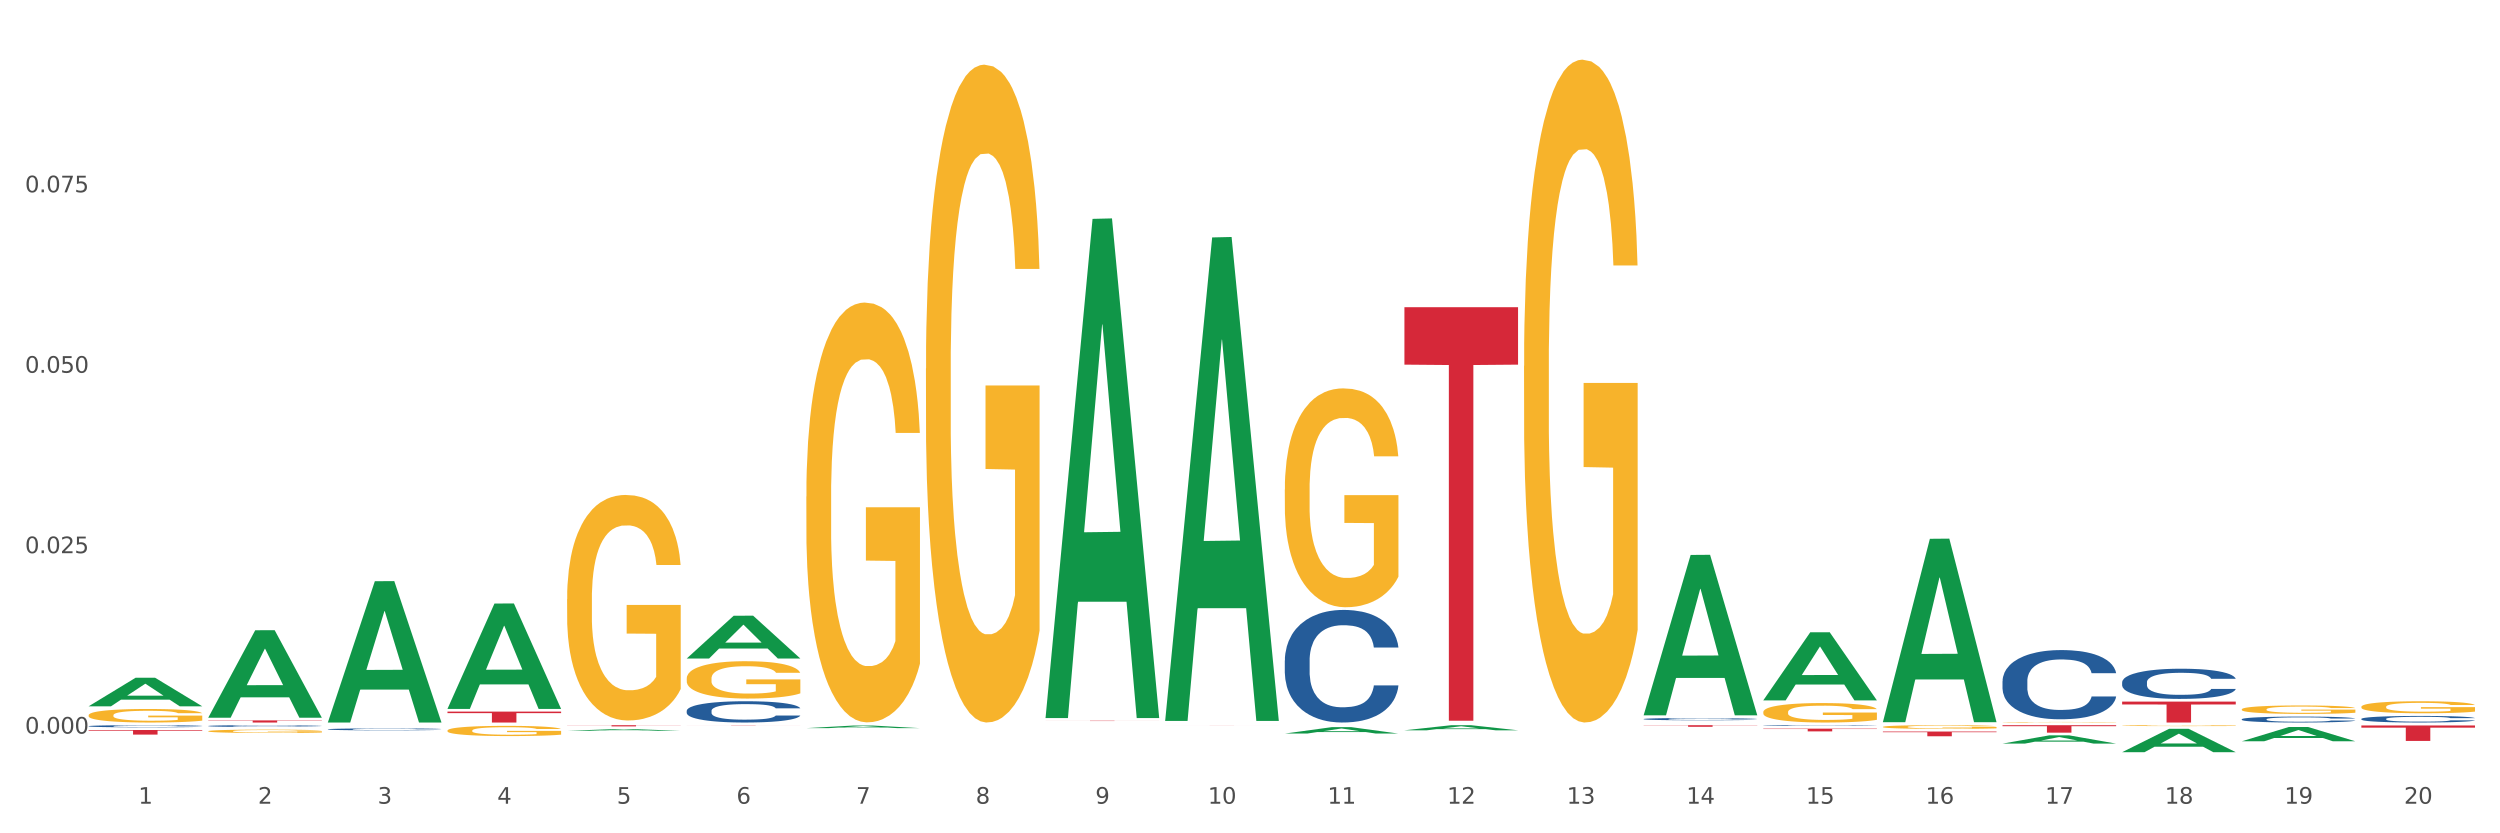 <?xml version="1.0" encoding="utf-8" standalone="no"?>
<!DOCTYPE svg PUBLIC "-//W3C//DTD SVG 1.1//EN"
  "http://www.w3.org/Graphics/SVG/1.1/DTD/svg11.dtd">
<svg xmlns:xlink="http://www.w3.org/1999/xlink" width="1080pt" height="360pt" viewBox="0 0 1080 360" xmlns="http://www.w3.org/2000/svg" version="1.1">
 <rect x="0" y="0" width="1080" height="360" fill="#333333" stroke="none"/>
 <defs>
  <style type="text/css">*{stroke-linejoin: round; stroke-linecap: butt}</style>
 </defs>
 <g id="figure_1">
  <g id="patch_1">
   <path d="M 0 360 
L 1080 360 
L 1080 0 
L 0 0 
z
" style="fill: #ffffff; stroke: #ffffff; stroke-linejoin: miter"/>
  </g>
  <g id="axes_1">
   <g id="matplotlib.axis_1">
    <g id="xtick_1">
     <g id="text_1">
      <!-- 1 -->
      <g style="fill: #4d4d4d" transform="translate(59.775 347.204) scale(0.096 -0.096)">
       <defs>
        <path id="DejaVuSans-31" d="M 794 531 
L 1825 531 
L 1825 4091 
L 703 3866 
L 703 4441 
L 1819 4666 
L 2450 4666 
L 2450 531 
L 3481 531 
L 3481 0 
L 794 0 
L 794 531 
z
" transform="scale(0.016)"/>
       </defs>
       <use xlink:href="#DejaVuSans-31"/>
      </g>
     </g>
    </g>
    <g id="xtick_2">
     <g id="text_2">
      <!-- 2 -->
      <g style="fill: #4d4d4d" transform="translate(111.45 347.204) scale(0.096 -0.096)">
       <defs>
        <path id="DejaVuSans-32" d="M 1228 531 
L 3431 531 
L 3431 0 
L 469 0 
L 469 531 
Q 828 903 1448 1529 
Q 2069 2156 2228 2338 
Q 2531 2678 2651 2914 
Q 2772 3150 2772 3378 
Q 2772 3750 2511 3984 
Q 2250 4219 1831 4219 
Q 1534 4219 1204 4116 
Q 875 4013 500 3803 
L 500 4441 
Q 881 4594 1212 4672 
Q 1544 4750 1819 4750 
Q 2544 4750 2975 4387 
Q 3406 4025 3406 3419 
Q 3406 3131 3298 2873 
Q 3191 2616 2906 2266 
Q 2828 2175 2409 1742 
Q 1991 1309 1228 531 
z
" transform="scale(0.016)"/>
       </defs>
       <use xlink:href="#DejaVuSans-32"/>
      </g>
     </g>
    </g>
    <g id="xtick_3">
     <g id="text_3">
      <!-- 3 -->
      <g style="fill: #4d4d4d" transform="translate(163.125 347.204) scale(0.096 -0.096)">
       <defs>
        <path id="DejaVuSans-33" d="M 2597 2516 
Q 3050 2419 3304 2112 
Q 3559 1806 3559 1356 
Q 3559 666 3084 287 
Q 2609 -91 1734 -91 
Q 1441 -91 1130 -33 
Q 819 25 488 141 
L 488 750 
Q 750 597 1062 519 
Q 1375 441 1716 441 
Q 2309 441 2620 675 
Q 2931 909 2931 1356 
Q 2931 1769 2642 2001 
Q 2353 2234 1838 2234 
L 1294 2234 
L 1294 2753 
L 1863 2753 
Q 2328 2753 2575 2939 
Q 2822 3125 2822 3475 
Q 2822 3834 2567 4026 
Q 2313 4219 1838 4219 
Q 1578 4219 1281 4162 
Q 984 4106 628 3988 
L 628 4550 
Q 988 4650 1302 4700 
Q 1616 4750 1894 4750 
Q 2613 4750 3031 4423 
Q 3450 4097 3450 3541 
Q 3450 3153 3228 2886 
Q 3006 2619 2597 2516 
z
" transform="scale(0.016)"/>
       </defs>
       <use xlink:href="#DejaVuSans-33"/>
      </g>
     </g>
    </g>
    <g id="xtick_4">
     <g id="text_4">
      <!-- 4 -->
      <g style="fill: #4d4d4d" transform="translate(214.8 347.204) scale(0.096 -0.096)">
       <defs>
        <path id="DejaVuSans-34" d="M 2419 4116 
L 825 1625 
L 2419 1625 
L 2419 4116 
z
M 2253 4666 
L 3047 4666 
L 3047 1625 
L 3713 1625 
L 3713 1100 
L 3047 1100 
L 3047 0 
L 2419 0 
L 2419 1100 
L 313 1100 
L 313 1709 
L 2253 4666 
z
" transform="scale(0.016)"/>
       </defs>
       <use xlink:href="#DejaVuSans-34"/>
      </g>
     </g>
    </g>
    <g id="xtick_5">
     <g id="text_5">
      <!-- 5 -->
      <g style="fill: #4d4d4d" transform="translate(266.475 347.204) scale(0.096 -0.096)">
       <defs>
        <path id="DejaVuSans-35" d="M 691 4666 
L 3169 4666 
L 3169 4134 
L 1269 4134 
L 1269 2991 
Q 1406 3038 1543 3061 
Q 1681 3084 1819 3084 
Q 2600 3084 3056 2656 
Q 3513 2228 3513 1497 
Q 3513 744 3044 326 
Q 2575 -91 1722 -91 
Q 1428 -91 1123 -41 
Q 819 9 494 109 
L 494 744 
Q 775 591 1075 516 
Q 1375 441 1709 441 
Q 2250 441 2565 725 
Q 2881 1009 2881 1497 
Q 2881 1984 2565 2268 
Q 2250 2553 1709 2553 
Q 1456 2553 1204 2497 
Q 953 2441 691 2322 
L 691 4666 
z
" transform="scale(0.016)"/>
       </defs>
       <use xlink:href="#DejaVuSans-35"/>
      </g>
     </g>
    </g>
    <g id="xtick_6">
     <g id="text_6">
      <!-- 6 -->
      <g style="fill: #4d4d4d" transform="translate(318.15 347.204) scale(0.096 -0.096)">
       <defs>
        <path id="DejaVuSans-36" d="M 2113 2584 
Q 1688 2584 1439 2293 
Q 1191 2003 1191 1497 
Q 1191 994 1439 701 
Q 1688 409 2113 409 
Q 2538 409 2786 701 
Q 3034 994 3034 1497 
Q 3034 2003 2786 2293 
Q 2538 2584 2113 2584 
z
M 3366 4563 
L 3366 3988 
Q 3128 4100 2886 4159 
Q 2644 4219 2406 4219 
Q 1781 4219 1451 3797 
Q 1122 3375 1075 2522 
Q 1259 2794 1537 2939 
Q 1816 3084 2150 3084 
Q 2853 3084 3261 2657 
Q 3669 2231 3669 1497 
Q 3669 778 3244 343 
Q 2819 -91 2113 -91 
Q 1303 -91 875 529 
Q 447 1150 447 2328 
Q 447 3434 972 4092 
Q 1497 4750 2381 4750 
Q 2619 4750 2861 4703 
Q 3103 4656 3366 4563 
z
" transform="scale(0.016)"/>
       </defs>
       <use xlink:href="#DejaVuSans-36"/>
      </g>
     </g>
    </g>
    <g id="xtick_7">
     <g id="text_7">
      <!-- 7 -->
      <g style="fill: #4d4d4d" transform="translate(369.825 347.204) scale(0.096 -0.096)">
       <defs>
        <path id="DejaVuSans-37" d="M 525 4666 
L 3525 4666 
L 3525 4397 
L 1831 0 
L 1172 0 
L 2766 4134 
L 525 4134 
L 525 4666 
z
" transform="scale(0.016)"/>
       </defs>
       <use xlink:href="#DejaVuSans-37"/>
      </g>
     </g>
    </g>
    <g id="xtick_8">
     <g id="text_8">
      <!-- 8 -->
      <g style="fill: #4d4d4d" transform="translate(421.5 347.204) scale(0.096 -0.096)">
       <defs>
        <path id="DejaVuSans-38" d="M 2034 2216 
Q 1584 2216 1326 1975 
Q 1069 1734 1069 1313 
Q 1069 891 1326 650 
Q 1584 409 2034 409 
Q 2484 409 2743 651 
Q 3003 894 3003 1313 
Q 3003 1734 2745 1975 
Q 2488 2216 2034 2216 
z
M 1403 2484 
Q 997 2584 770 2862 
Q 544 3141 544 3541 
Q 544 4100 942 4425 
Q 1341 4750 2034 4750 
Q 2731 4750 3128 4425 
Q 3525 4100 3525 3541 
Q 3525 3141 3298 2862 
Q 3072 2584 2669 2484 
Q 3125 2378 3379 2068 
Q 3634 1759 3634 1313 
Q 3634 634 3220 271 
Q 2806 -91 2034 -91 
Q 1263 -91 848 271 
Q 434 634 434 1313 
Q 434 1759 690 2068 
Q 947 2378 1403 2484 
z
M 1172 3481 
Q 1172 3119 1398 2916 
Q 1625 2713 2034 2713 
Q 2441 2713 2670 2916 
Q 2900 3119 2900 3481 
Q 2900 3844 2670 4047 
Q 2441 4250 2034 4250 
Q 1625 4250 1398 4047 
Q 1172 3844 1172 3481 
z
" transform="scale(0.016)"/>
       </defs>
       <use xlink:href="#DejaVuSans-38"/>
      </g>
     </g>
    </g>
    <g id="xtick_9">
     <g id="text_9">
      <!-- 9 -->
      <g style="fill: #4d4d4d" transform="translate(473.175 347.204) scale(0.096 -0.096)">
       <defs>
        <path id="DejaVuSans-39" d="M 703 97 
L 703 672 
Q 941 559 1184 500 
Q 1428 441 1663 441 
Q 2288 441 2617 861 
Q 2947 1281 2994 2138 
Q 2813 1869 2534 1725 
Q 2256 1581 1919 1581 
Q 1219 1581 811 2004 
Q 403 2428 403 3163 
Q 403 3881 828 4315 
Q 1253 4750 1959 4750 
Q 2769 4750 3195 4129 
Q 3622 3509 3622 2328 
Q 3622 1225 3098 567 
Q 2575 -91 1691 -91 
Q 1453 -91 1209 -44 
Q 966 3 703 97 
z
M 1959 2075 
Q 2384 2075 2632 2365 
Q 2881 2656 2881 3163 
Q 2881 3666 2632 3958 
Q 2384 4250 1959 4250 
Q 1534 4250 1286 3958 
Q 1038 3666 1038 3163 
Q 1038 2656 1286 2365 
Q 1534 2075 1959 2075 
z
" transform="scale(0.016)"/>
       </defs>
       <use xlink:href="#DejaVuSans-39"/>
      </g>
     </g>
    </g>
    <g id="xtick_10">
     <g id="text_10">
      <!-- 10 -->
      <g style="fill: #4d4d4d" transform="translate(521.796 347.204) scale(0.096 -0.096)">
       <defs>
        <path id="DejaVuSans-30" d="M 2034 4250 
Q 1547 4250 1301 3770 
Q 1056 3291 1056 2328 
Q 1056 1369 1301 889 
Q 1547 409 2034 409 
Q 2525 409 2770 889 
Q 3016 1369 3016 2328 
Q 3016 3291 2770 3770 
Q 2525 4250 2034 4250 
z
M 2034 4750 
Q 2819 4750 3233 4129 
Q 3647 3509 3647 2328 
Q 3647 1150 3233 529 
Q 2819 -91 2034 -91 
Q 1250 -91 836 529 
Q 422 1150 422 2328 
Q 422 3509 836 4129 
Q 1250 4750 2034 4750 
z
" transform="scale(0.016)"/>
       </defs>
       <use xlink:href="#DejaVuSans-31"/>
       <use xlink:href="#DejaVuSans-30" transform="translate(63.623 0)"/>
      </g>
     </g>
    </g>
    <g id="xtick_11">
     <g id="text_11">
      <!-- 11 -->
      <g style="fill: #4d4d4d" transform="translate(573.471 347.204) scale(0.096 -0.096)">
       <use xlink:href="#DejaVuSans-31"/>
       <use xlink:href="#DejaVuSans-31" transform="translate(63.623 0)"/>
      </g>
     </g>
    </g>
    <g id="xtick_12">
     <g id="text_12">
      <!-- 12 -->
      <g style="fill: #4d4d4d" transform="translate(625.146 347.204) scale(0.096 -0.096)">
       <use xlink:href="#DejaVuSans-31"/>
       <use xlink:href="#DejaVuSans-32" transform="translate(63.623 0)"/>
      </g>
     </g>
    </g>
    <g id="xtick_13">
     <g id="text_13">
      <!-- 13 -->
      <g style="fill: #4d4d4d" transform="translate(676.821 347.204) scale(0.096 -0.096)">
       <use xlink:href="#DejaVuSans-31"/>
       <use xlink:href="#DejaVuSans-33" transform="translate(63.623 0)"/>
      </g>
     </g>
    </g>
    <g id="xtick_14">
     <g id="text_14">
      <!-- 14 -->
      <g style="fill: #4d4d4d" transform="translate(728.496 347.204) scale(0.096 -0.096)">
       <use xlink:href="#DejaVuSans-31"/>
       <use xlink:href="#DejaVuSans-34" transform="translate(63.623 0)"/>
      </g>
     </g>
    </g>
    <g id="xtick_15">
     <g id="text_15">
      <!-- 15 -->
      <g style="fill: #4d4d4d" transform="translate(780.171 347.204) scale(0.096 -0.096)">
       <use xlink:href="#DejaVuSans-31"/>
       <use xlink:href="#DejaVuSans-35" transform="translate(63.623 0)"/>
      </g>
     </g>
    </g>
    <g id="xtick_16">
     <g id="text_16">
      <!-- 16 -->
      <g style="fill: #4d4d4d" transform="translate(831.846 347.204) scale(0.096 -0.096)">
       <use xlink:href="#DejaVuSans-31"/>
       <use xlink:href="#DejaVuSans-36" transform="translate(63.623 0)"/>
      </g>
     </g>
    </g>
    <g id="xtick_17">
     <g id="text_17">
      <!-- 17 -->
      <g style="fill: #4d4d4d" transform="translate(883.521 347.204) scale(0.096 -0.096)">
       <use xlink:href="#DejaVuSans-31"/>
       <use xlink:href="#DejaVuSans-37" transform="translate(63.623 0)"/>
      </g>
     </g>
    </g>
    <g id="xtick_18">
     <g id="text_18">
      <!-- 18 -->
      <g style="fill: #4d4d4d" transform="translate(935.196 347.204) scale(0.096 -0.096)">
       <use xlink:href="#DejaVuSans-31"/>
       <use xlink:href="#DejaVuSans-38" transform="translate(63.623 0)"/>
      </g>
     </g>
    </g>
    <g id="xtick_19">
     <g id="text_19">
      <!-- 19 -->
      <g style="fill: #4d4d4d" transform="translate(986.871 347.204) scale(0.096 -0.096)">
       <use xlink:href="#DejaVuSans-31"/>
       <use xlink:href="#DejaVuSans-39" transform="translate(63.623 0)"/>
      </g>
     </g>
    </g>
    <g id="xtick_20">
     <g id="text_20">
      <!-- 20 -->
      <g style="fill: #4d4d4d" transform="translate(1038.546 347.204) scale(0.096 -0.096)">
       <use xlink:href="#DejaVuSans-32"/>
       <use xlink:href="#DejaVuSans-30" transform="translate(63.623 0)"/>
      </g>
     </g>
    </g>
    <g id="xtick_21"/>
    <g id="xtick_22"/>
    <g id="xtick_23"/>
    <g id="xtick_24"/>
    <g id="xtick_25"/>
    <g id="xtick_26"/>
    <g id="xtick_27"/>
    <g id="xtick_28"/>
    <g id="xtick_29"/>
    <g id="xtick_30"/>
    <g id="xtick_31"/>
    <g id="xtick_32"/>
    <g id="xtick_33"/>
    <g id="xtick_34"/>
    <g id="xtick_35"/>
    <g id="xtick_36"/>
    <g id="xtick_37"/>
    <g id="xtick_38"/>
    <g id="xtick_39"/>
   </g>
   <g id="matplotlib.axis_2">
    <g id="ytick_1">
     <g id="text_21">
      <!-- 0.000 -->
      <g style="fill: #4d4d4d" transform="translate(10.8 316.925) scale(0.096 -0.096)">
       <defs>
        <path id="DejaVuSans-2e" d="M 684 794 
L 1344 794 
L 1344 0 
L 684 0 
L 684 794 
z
" transform="scale(0.016)"/>
       </defs>
       <use xlink:href="#DejaVuSans-30"/>
       <use xlink:href="#DejaVuSans-2e" transform="translate(63.623 0)"/>
       <use xlink:href="#DejaVuSans-30" transform="translate(95.41 0)"/>
       <use xlink:href="#DejaVuSans-30" transform="translate(159.033 0)"/>
       <use xlink:href="#DejaVuSans-30" transform="translate(222.656 0)"/>
      </g>
     </g>
    </g>
    <g id="ytick_2">
     <g id="text_22">
      <!-- 0.025 -->
      <g style="fill: #4d4d4d" transform="translate(10.8 238.976) scale(0.096 -0.096)">
       <use xlink:href="#DejaVuSans-30"/>
       <use xlink:href="#DejaVuSans-2e" transform="translate(63.623 0)"/>
       <use xlink:href="#DejaVuSans-30" transform="translate(95.41 0)"/>
       <use xlink:href="#DejaVuSans-32" transform="translate(159.033 0)"/>
       <use xlink:href="#DejaVuSans-35" transform="translate(222.656 0)"/>
      </g>
     </g>
    </g>
    <g id="ytick_3">
     <g id="text_23">
      <!-- 0.050 -->
      <g style="fill: #4d4d4d" transform="translate(10.8 161.027) scale(0.096 -0.096)">
       <use xlink:href="#DejaVuSans-30"/>
       <use xlink:href="#DejaVuSans-2e" transform="translate(63.623 0)"/>
       <use xlink:href="#DejaVuSans-30" transform="translate(95.41 0)"/>
       <use xlink:href="#DejaVuSans-35" transform="translate(159.033 0)"/>
       <use xlink:href="#DejaVuSans-30" transform="translate(222.656 0)"/>
      </g>
     </g>
    </g>
    <g id="ytick_4">
     <g id="text_24">
      <!-- 0.075 -->
      <g style="fill: #4d4d4d" transform="translate(10.8 83.079) scale(0.096 -0.096)">
       <use xlink:href="#DejaVuSans-30"/>
       <use xlink:href="#DejaVuSans-2e" transform="translate(63.623 0)"/>
       <use xlink:href="#DejaVuSans-30" transform="translate(95.41 0)"/>
       <use xlink:href="#DejaVuSans-37" transform="translate(159.033 0)"/>
       <use xlink:href="#DejaVuSans-35" transform="translate(222.656 0)"/>
      </g>
     </g>
    </g>
    <g id="ytick_5"/>
    <g id="ytick_6"/>
    <g id="ytick_7"/>
    <g id="ytick_8"/>
   </g>
   <g id="PolyCollection_1">
    <path d="M 606.708 132.696 
L 655.8 132.696 
L 655.8 157.524 
L 636.489 157.692 
L 636.489 311.357 
L 625.903 311.357 
L 625.903 157.692 
L 606.708 157.524 
L 606.708 132.864 
L 606.708 132.696 
z
" clip-path="url(#pe8ebbcab74)" style="fill: #d62839"/>
    <path d="M 710.058 313.278 
L 759.15 313.278 
L 759.15 313.374 
L 739.839 313.375 
L 739.839 313.973 
L 729.253 313.973 
L 729.253 313.375 
L 710.058 313.374 
L 710.058 313.278 
L 710.058 313.278 
z
" clip-path="url(#pe8ebbcab74)" style="fill: #d62839"/>
    <path d="M 761.734 314.776 
L 810.825 314.776 
L 810.825 314.941 
L 791.514 314.942 
L 791.514 315.959 
L 780.928 315.959 
L 780.928 314.942 
L 761.734 314.941 
L 761.734 314.777 
L 761.734 314.776 
z
" clip-path="url(#pe8ebbcab74)" style="fill: #d62839"/>
    <path d="M 813.409 316.023 
L 862.5 316.023 
L 862.5 316.308 
L 843.189 316.31 
L 843.189 318.076 
L 832.603 318.076 
L 832.603 316.31 
L 813.409 316.308 
L 813.409 316.025 
L 813.409 316.023 
z
" clip-path="url(#pe8ebbcab74)" style="fill: #d62839"/>
    <path d="M 865.084 313.278 
L 914.175 313.278 
L 914.175 313.726 
L 894.864 313.729 
L 894.864 316.501 
L 884.278 316.501 
L 884.278 313.729 
L 865.084 313.726 
L 865.084 313.281 
L 865.084 313.278 
z
" clip-path="url(#pe8ebbcab74)" style="fill: #d62839"/>
    <path d="M 141.633 315.048 
L 141.691 315.047 
L 141.691 315.025 
L 141.865 314.996 
L 142.503 314.943 
L 143.316 314.902 
L 144.709 314.854 
L 145.463 314.834 
L 146.449 314.812 
L 148.48 314.776 
L 150.801 314.745 
L 152.426 314.728 
L 153.645 314.717 
L 156.372 314.698 
L 157.939 314.69 
L 159.564 314.683 
L 160.956 314.678 
L 163.277 314.673 
L 165.134 314.671 
L 167.281 314.67 
L 169.08 314.671 
L 171.459 314.674 
L 174.941 314.683 
L 176.276 314.688 
L 178.074 314.697 
L 179.931 314.71 
L 181.44 314.722 
L 183.181 314.74 
L 184.98 314.763 
L 186.72 314.792 
L 187.939 314.819 
L 188.926 314.847 
L 189.796 314.882 
L 190.434 314.919 
L 190.724 314.951 
L 180.105 314.951 
L 179.815 314.923 
L 179.235 314.892 
L 178.655 314.871 
L 178.016 314.854 
L 177.03 314.835 
L 176.159 314.823 
L 174.709 314.808 
L 173.374 314.799 
L 172.272 314.794 
L 170.937 314.789 
L 168.094 314.784 
L 166.063 314.784 
L 164.786 314.786 
L 163.219 314.79 
L 161.885 314.795 
L 160.318 314.804 
L 159.099 314.814 
L 157.881 314.827 
L 157.184 314.837 
L 156.14 314.853 
L 155.444 314.867 
L 154.515 314.891 
L 153.993 314.908 
L 153.064 314.952 
L 152.658 314.984 
L 152.484 315.006 
L 152.368 315.031 
L 152.368 315.151 
L 152.716 315.204 
L 153.006 315.227 
L 153.471 315.254 
L 154.341 315.287 
L 155.618 315.32 
L 156.952 315.344 
L 158.055 315.359 
L 159.099 315.37 
L 160.144 315.378 
L 161.42 315.386 
L 162.465 315.39 
L 164.032 315.395 
L 165.889 315.397 
L 167.339 315.397 
L 170.299 315.393 
L 171.633 315.39 
L 172.91 315.384 
L 174.303 315.376 
L 175.405 315.367 
L 176.043 315.36 
L 177.088 315.345 
L 177.9 315.33 
L 178.597 315.312 
L 179.061 315.297 
L 179.583 315.274 
L 179.989 315.247 
L 180.105 315.234 
L 190.724 315.234 
L 190.492 315.261 
L 190.086 315.288 
L 189.274 315.324 
L 188.635 315.345 
L 187.649 315.37 
L 186.604 315.392 
L 185.154 315.416 
L 183.819 315.433 
L 182.426 315.449 
L 180.918 315.463 
L 178.19 315.482 
L 177.204 315.487 
L 175.115 315.496 
L 173.49 315.502 
L 171.111 315.507 
L 168.674 315.51 
L 166.121 315.511 
L 163.858 315.509 
L 161.362 315.505 
L 159.796 315.5 
L 158.055 315.493 
L 156.024 315.483 
L 154.109 315.469 
L 152.31 315.454 
L 150.627 315.436 
L 149.061 315.416 
L 147.03 315.383 
L 145.521 315.351 
L 144.418 315.321 
L 143.664 315.296 
L 142.91 315.264 
L 142.503 315.241 
L 141.865 315.188 
L 141.633 315.138 
L 141.633 315.048 
z
" clip-path="url(#pe8ebbcab74)" style="fill: #255c99"/>
    <path d="M 296.658 307.066 
L 296.716 307.057 
L 296.716 306.822 
L 296.89 306.503 
L 297.529 305.916 
L 298.341 305.471 
L 299.734 304.95 
L 300.488 304.732 
L 301.474 304.489 
L 303.505 304.094 
L 305.827 303.758 
L 307.451 303.574 
L 308.67 303.456 
L 311.397 303.246 
L 312.964 303.154 
L 314.589 303.078 
L 315.981 303.028 
L 318.302 302.969 
L 320.159 302.944 
L 322.306 302.936 
L 324.105 302.944 
L 326.484 302.978 
L 329.966 303.078 
L 331.301 303.137 
L 333.099 303.238 
L 334.956 303.372 
L 336.465 303.507 
L 338.206 303.7 
L 340.005 303.951 
L 341.746 304.27 
L 342.964 304.564 
L 343.951 304.875 
L 344.821 305.253 
L 345.459 305.664 
L 345.749 306.008 
L 335.13 306.008 
L 334.84 305.698 
L 334.26 305.362 
L 333.68 305.135 
L 333.041 304.95 
L 332.055 304.741 
L 331.185 304.606 
L 329.734 304.447 
L 328.399 304.346 
L 327.297 304.287 
L 325.962 304.237 
L 323.119 304.187 
L 321.088 304.187 
L 319.811 304.203 
L 318.244 304.245 
L 316.91 304.304 
L 315.343 304.405 
L 314.124 304.514 
L 312.906 304.657 
L 312.21 304.757 
L 311.165 304.942 
L 310.469 305.093 
L 309.54 305.353 
L 309.018 305.538 
L 308.09 306.016 
L 307.683 306.369 
L 307.509 306.612 
L 307.393 306.881 
L 307.393 308.191 
L 307.741 308.778 
L 308.032 309.03 
L 308.496 309.315 
L 309.366 309.685 
L 310.643 310.046 
L 311.977 310.306 
L 313.08 310.465 
L 314.124 310.583 
L 315.169 310.675 
L 316.446 310.759 
L 317.49 310.81 
L 319.057 310.86 
L 320.914 310.885 
L 322.364 310.885 
L 325.324 310.843 
L 326.658 310.801 
L 327.935 310.742 
L 329.328 310.65 
L 330.43 310.549 
L 331.069 310.474 
L 332.113 310.314 
L 332.925 310.146 
L 333.622 309.953 
L 334.086 309.786 
L 334.608 309.534 
L 335.014 309.248 
L 335.13 309.097 
L 345.749 309.097 
L 345.517 309.399 
L 345.111 309.693 
L 344.299 310.088 
L 343.66 310.314 
L 342.674 310.591 
L 341.63 310.826 
L 340.179 311.087 
L 338.844 311.28 
L 337.452 311.448 
L 335.943 311.599 
L 333.216 311.809 
L 332.229 311.867 
L 330.14 311.968 
L 328.515 312.027 
L 326.136 312.086 
L 323.699 312.119 
L 321.146 312.128 
L 318.883 312.111 
L 316.388 312.06 
L 314.821 312.01 
L 313.08 311.934 
L 311.049 311.817 
L 309.134 311.674 
L 307.335 311.506 
L 305.652 311.313 
L 304.086 311.095 
L 302.055 310.734 
L 300.546 310.382 
L 299.444 310.054 
L 298.689 309.777 
L 297.935 309.425 
L 297.529 309.181 
L 296.89 308.594 
L 296.658 308.048 
L 296.658 307.066 
z
" clip-path="url(#pe8ebbcab74)" style="fill: #255c99"/>
    <path d="M 555.033 285.342 
L 555.091 285.297 
L 555.091 284.053 
L 555.265 282.365 
L 555.904 279.256 
L 556.716 276.902 
L 558.109 274.148 
L 558.863 272.993 
L 559.85 271.704 
L 561.881 269.617 
L 564.202 267.84 
L 565.826 266.863 
L 567.045 266.241 
L 569.772 265.13 
L 571.339 264.641 
L 572.964 264.242 
L 574.357 263.975 
L 576.678 263.664 
L 578.535 263.531 
L 580.682 263.487 
L 582.48 263.531 
L 584.86 263.709 
L 588.341 264.242 
L 589.676 264.553 
L 591.475 265.086 
L 593.332 265.796 
L 594.84 266.507 
L 596.581 267.529 
L 598.38 268.861 
L 600.121 270.549 
L 601.339 272.104 
L 602.326 273.748 
L 603.196 275.747 
L 603.835 277.923 
L 604.125 279.745 
L 593.506 279.745 
L 593.215 278.101 
L 592.635 276.324 
L 592.055 275.125 
L 591.417 274.148 
L 590.43 273.037 
L 589.56 272.326 
L 588.109 271.482 
L 586.774 270.949 
L 585.672 270.638 
L 584.337 270.372 
L 581.494 270.105 
L 579.463 270.105 
L 578.186 270.194 
L 576.62 270.416 
L 575.285 270.727 
L 573.718 271.26 
L 572.5 271.838 
L 571.281 272.593 
L 570.585 273.126 
L 569.54 274.103 
L 568.844 274.903 
L 567.915 276.28 
L 567.393 277.257 
L 566.465 279.789 
L 566.059 281.655 
L 565.885 282.943 
L 565.768 284.364 
L 565.768 291.294 
L 566.117 294.404 
L 566.407 295.736 
L 566.871 297.246 
L 567.741 299.201 
L 569.018 301.111 
L 570.353 302.488 
L 571.455 303.332 
L 572.5 303.954 
L 573.544 304.443 
L 574.821 304.887 
L 575.865 305.153 
L 577.432 305.42 
L 579.289 305.553 
L 580.74 305.553 
L 583.699 305.331 
L 585.034 305.109 
L 586.31 304.798 
L 587.703 304.309 
L 588.805 303.776 
L 589.444 303.377 
L 590.488 302.533 
L 591.301 301.644 
L 591.997 300.622 
L 592.461 299.734 
L 592.983 298.401 
L 593.39 296.891 
L 593.506 296.092 
L 604.125 296.092 
L 603.893 297.691 
L 603.486 299.245 
L 602.674 301.333 
L 602.036 302.533 
L 601.049 303.998 
L 600.005 305.242 
L 598.554 306.619 
L 597.219 307.641 
L 595.827 308.529 
L 594.318 309.329 
L 591.591 310.44 
L 590.604 310.75 
L 588.515 311.284 
L 586.89 311.594 
L 584.511 311.905 
L 582.074 312.083 
L 579.521 312.128 
L 577.258 312.039 
L 574.763 311.772 
L 573.196 311.506 
L 571.455 311.106 
L 569.424 310.484 
L 567.509 309.729 
L 565.71 308.84 
L 564.028 307.819 
L 562.461 306.664 
L 560.43 304.754 
L 558.921 302.888 
L 557.819 301.156 
L 557.064 299.69 
L 556.31 297.824 
L 555.904 296.536 
L 555.265 293.426 
L 555.033 290.539 
L 555.033 285.342 
z
" clip-path="url(#pe8ebbcab74)" style="fill: #255c99"/>
    <path d="M 89.958 313.622 
L 90.016 313.621 
L 90.016 313.602 
L 90.19 313.575 
L 90.828 313.526 
L 91.641 313.489 
L 93.033 313.446 
L 93.788 313.427 
L 94.774 313.407 
L 96.805 313.374 
L 99.126 313.346 
L 100.751 313.331 
L 101.97 313.321 
L 104.697 313.303 
L 106.264 313.296 
L 107.889 313.289 
L 109.281 313.285 
L 111.602 313.28 
L 113.459 313.278 
L 115.606 313.278 
L 117.405 313.278 
L 119.784 313.281 
L 123.266 313.289 
L 124.6 313.294 
L 126.399 313.303 
L 128.256 313.314 
L 129.765 313.325 
L 131.506 313.341 
L 133.305 313.362 
L 135.045 313.389 
L 136.264 313.413 
L 137.25 313.439 
L 138.121 313.471 
L 138.759 313.505 
L 139.049 313.534 
L 128.43 313.534 
L 128.14 313.508 
L 127.56 313.48 
L 126.98 313.461 
L 126.341 313.446 
L 125.355 313.428 
L 124.484 313.417 
L 123.034 313.404 
L 121.699 313.395 
L 120.597 313.39 
L 119.262 313.386 
L 116.419 313.382 
L 114.388 313.382 
L 113.111 313.383 
L 111.544 313.387 
L 110.21 313.392 
L 108.643 313.4 
L 107.424 313.409 
L 106.206 313.421 
L 105.509 313.43 
L 104.465 313.445 
L 103.769 313.458 
L 102.84 313.479 
L 102.318 313.495 
L 101.389 313.535 
L 100.983 313.564 
L 100.809 313.584 
L 100.693 313.607 
L 100.693 313.716 
L 101.041 313.765 
L 101.331 313.786 
L 101.796 313.81 
L 102.666 313.84 
L 103.943 313.871 
L 105.277 313.892 
L 106.38 313.906 
L 107.424 313.915 
L 108.469 313.923 
L 109.745 313.93 
L 110.79 313.934 
L 112.357 313.938 
L 114.214 313.941 
L 115.664 313.941 
L 118.624 313.937 
L 119.958 313.934 
L 121.235 313.929 
L 122.628 313.921 
L 123.73 313.913 
L 124.368 313.906 
L 125.413 313.893 
L 126.225 313.879 
L 126.922 313.863 
L 127.386 313.849 
L 127.908 313.828 
L 128.314 313.804 
L 128.43 313.791 
L 139.049 313.791 
L 138.817 313.817 
L 138.411 313.841 
L 137.599 313.874 
L 136.96 313.893 
L 135.974 313.916 
L 134.929 313.936 
L 133.479 313.957 
L 132.144 313.973 
L 130.751 313.987 
L 129.243 314 
L 126.515 314.018 
L 125.529 314.022 
L 123.44 314.031 
L 121.815 314.036 
L 119.436 314.041 
L 116.999 314.043 
L 114.446 314.044 
L 112.183 314.043 
L 109.687 314.039 
L 108.121 314.034 
L 106.38 314.028 
L 104.349 314.018 
L 102.434 314.006 
L 100.635 313.992 
L 98.952 313.976 
L 97.386 313.958 
L 95.355 313.928 
L 93.846 313.899 
L 92.743 313.871 
L 91.989 313.848 
L 91.235 313.819 
L 90.828 313.798 
L 90.19 313.749 
L 89.958 313.704 
L 89.958 313.622 
z
" clip-path="url(#pe8ebbcab74)" style="fill: #255c99"/>
    <path d="M 865.084 294.267 
L 865.142 294.24 
L 865.142 293.475 
L 865.316 292.437 
L 865.954 290.525 
L 866.766 289.077 
L 868.159 287.384 
L 868.913 286.674 
L 869.9 285.881 
L 871.931 284.598 
L 874.252 283.505 
L 875.877 282.904 
L 877.095 282.522 
L 879.823 281.839 
L 881.389 281.538 
L 883.014 281.293 
L 884.407 281.129 
L 886.728 280.937 
L 888.585 280.856 
L 890.732 280.828 
L 892.531 280.856 
L 894.91 280.965 
L 898.391 281.293 
L 899.726 281.484 
L 901.525 281.812 
L 903.382 282.249 
L 904.89 282.686 
L 906.631 283.314 
L 908.43 284.133 
L 910.171 285.171 
L 911.39 286.127 
L 912.376 287.138 
L 913.246 288.367 
L 913.885 289.706 
L 914.175 290.826 
L 903.556 290.826 
L 903.266 289.815 
L 902.685 288.722 
L 902.105 287.985 
L 901.467 287.384 
L 900.48 286.701 
L 899.61 286.264 
L 898.159 285.745 
L 896.825 285.417 
L 895.722 285.226 
L 894.388 285.062 
L 891.544 284.898 
L 889.513 284.898 
L 888.237 284.953 
L 886.67 285.089 
L 885.335 285.281 
L 883.768 285.608 
L 882.55 285.963 
L 881.331 286.428 
L 880.635 286.756 
L 879.59 287.357 
L 878.894 287.848 
L 877.966 288.695 
L 877.443 289.296 
L 876.515 290.853 
L 876.109 292 
L 875.935 292.792 
L 875.819 293.666 
L 875.819 297.927 
L 876.167 299.84 
L 876.457 300.659 
L 876.921 301.588 
L 877.792 302.79 
L 879.068 303.964 
L 880.403 304.811 
L 881.505 305.33 
L 882.55 305.712 
L 883.594 306.013 
L 884.871 306.286 
L 885.915 306.45 
L 887.482 306.614 
L 889.339 306.696 
L 890.79 306.696 
L 893.749 306.559 
L 895.084 306.422 
L 896.36 306.231 
L 897.753 305.931 
L 898.856 305.603 
L 899.494 305.357 
L 900.538 304.838 
L 901.351 304.292 
L 902.047 303.664 
L 902.511 303.117 
L 903.034 302.298 
L 903.44 301.369 
L 903.556 300.877 
L 914.175 300.877 
L 913.943 301.861 
L 913.537 302.817 
L 912.724 304.101 
L 912.086 304.838 
L 911.099 305.74 
L 910.055 306.504 
L 908.604 307.351 
L 907.27 307.979 
L 905.877 308.526 
L 904.368 309.017 
L 901.641 309.7 
L 900.654 309.891 
L 898.565 310.219 
L 896.941 310.41 
L 894.562 310.602 
L 892.124 310.711 
L 889.571 310.738 
L 887.308 310.684 
L 884.813 310.52 
L 883.246 310.356 
L 881.505 310.11 
L 879.474 309.728 
L 877.56 309.263 
L 875.761 308.717 
L 874.078 308.089 
L 872.511 307.378 
L 870.48 306.204 
L 868.971 305.057 
L 867.869 303.991 
L 867.115 303.09 
L 866.36 301.943 
L 865.954 301.151 
L 865.316 299.239 
L 865.084 297.463 
L 865.084 294.267 
z
" clip-path="url(#pe8ebbcab74)" style="fill: #255c99"/>
    <path d="M 761.734 313.434 
L 761.792 313.434 
L 761.792 313.425 
L 761.966 313.413 
L 762.604 313.391 
L 763.416 313.374 
L 764.809 313.354 
L 765.563 313.346 
L 766.55 313.336 
L 768.581 313.322 
L 770.902 313.309 
L 772.527 313.302 
L 773.745 313.297 
L 776.473 313.289 
L 778.039 313.286 
L 779.664 313.283 
L 781.057 313.281 
L 783.378 313.279 
L 785.235 313.278 
L 787.382 313.278 
L 789.181 313.278 
L 791.56 313.279 
L 795.041 313.283 
L 796.376 313.285 
L 798.175 313.289 
L 800.032 313.294 
L 801.54 313.299 
L 803.281 313.307 
L 805.08 313.316 
L 806.821 313.328 
L 808.039 313.339 
L 809.026 313.351 
L 809.896 313.365 
L 810.535 313.381 
L 810.825 313.394 
L 800.206 313.394 
L 799.916 313.382 
L 799.335 313.37 
L 798.755 313.361 
L 798.117 313.354 
L 797.13 313.346 
L 796.26 313.341 
L 794.809 313.335 
L 793.475 313.331 
L 792.372 313.329 
L 791.037 313.327 
L 788.194 313.325 
L 786.163 313.325 
L 784.887 313.326 
L 783.32 313.327 
L 781.985 313.329 
L 780.418 313.333 
L 779.2 313.337 
L 777.981 313.343 
L 777.285 313.347 
L 776.24 313.354 
L 775.544 313.359 
L 774.616 313.369 
L 774.093 313.376 
L 773.165 313.394 
L 772.759 313.408 
L 772.585 313.417 
L 772.469 313.427 
L 772.469 313.477 
L 772.817 313.499 
L 773.107 313.509 
L 773.571 313.52 
L 774.442 313.534 
L 775.718 313.547 
L 777.053 313.557 
L 778.155 313.563 
L 779.2 313.568 
L 780.244 313.571 
L 781.521 313.574 
L 782.565 313.576 
L 784.132 313.578 
L 785.989 313.579 
L 787.44 313.579 
L 790.399 313.577 
L 791.734 313.576 
L 793.01 313.574 
L 794.403 313.57 
L 795.506 313.566 
L 796.144 313.563 
L 797.188 313.557 
L 798.001 313.551 
L 798.697 313.544 
L 799.161 313.537 
L 799.684 313.528 
L 800.09 313.517 
L 800.206 313.511 
L 810.825 313.511 
L 810.593 313.523 
L 810.187 313.534 
L 809.374 313.549 
L 808.736 313.557 
L 807.749 313.568 
L 806.705 313.577 
L 805.254 313.587 
L 803.92 313.594 
L 802.527 313.6 
L 801.018 313.606 
L 798.291 313.614 
L 797.304 313.616 
L 795.215 313.62 
L 793.591 313.622 
L 791.212 313.625 
L 788.774 313.626 
L 786.221 313.626 
L 783.958 313.626 
L 781.463 313.624 
L 779.896 313.622 
L 778.155 313.619 
L 776.124 313.614 
L 774.209 313.609 
L 772.411 313.603 
L 770.728 313.595 
L 769.161 313.587 
L 767.13 313.573 
L 765.621 313.56 
L 764.519 313.548 
L 763.764 313.537 
L 763.01 313.524 
L 762.604 313.514 
L 761.966 313.492 
L 761.734 313.471 
L 761.734 313.434 
z
" clip-path="url(#pe8ebbcab74)" style="fill: #255c99"/>
    <path d="M 38.283 315.362 
L 87.374 315.362 
L 87.374 315.637 
L 68.063 315.639 
L 68.063 317.342 
L 57.477 317.342 
L 57.477 315.639 
L 38.283 315.637 
L 38.283 315.364 
L 38.283 315.362 
z
" clip-path="url(#pe8ebbcab74)" style="fill: #d62839"/>
    <path d="M 89.958 311.22 
L 139.049 311.22 
L 139.049 311.346 
L 119.739 311.347 
L 119.739 312.128 
L 109.152 312.128 
L 109.152 311.347 
L 89.958 311.346 
L 89.958 311.221 
L 89.958 311.22 
z
" clip-path="url(#pe8ebbcab74)" style="fill: #d62839"/>
    <path d="M 710.058 310.615 
L 710.117 310.614 
L 710.117 310.589 
L 710.291 310.554 
L 710.929 310.491 
L 711.741 310.443 
L 713.134 310.386 
L 713.888 310.363 
L 714.875 310.336 
L 716.906 310.293 
L 719.227 310.257 
L 720.852 310.237 
L 722.07 310.224 
L 724.797 310.202 
L 726.364 310.192 
L 727.989 310.183 
L 729.382 310.178 
L 731.703 310.172 
L 733.56 310.169 
L 735.707 310.168 
L 737.506 310.169 
L 739.885 310.172 
L 743.366 310.183 
L 744.701 310.19 
L 746.5 310.201 
L 748.357 310.215 
L 749.865 310.23 
L 751.606 310.251 
L 753.405 310.278 
L 755.146 310.313 
L 756.364 310.344 
L 757.351 310.378 
L 758.221 310.419 
L 758.86 310.464 
L 759.15 310.501 
L 748.531 310.501 
L 748.241 310.467 
L 747.66 310.431 
L 747.08 310.406 
L 746.442 310.386 
L 745.455 310.363 
L 744.585 310.349 
L 743.134 310.332 
L 741.8 310.321 
L 740.697 310.314 
L 739.362 310.309 
L 736.519 310.303 
L 734.488 310.303 
L 733.211 310.305 
L 731.645 310.31 
L 730.31 310.316 
L 728.743 310.327 
L 727.525 310.339 
L 726.306 310.354 
L 725.61 310.365 
L 724.565 310.385 
L 723.869 310.402 
L 722.941 310.43 
L 722.418 310.45 
L 721.49 310.502 
L 721.084 310.54 
L 720.91 310.566 
L 720.794 310.595 
L 720.794 310.737 
L 721.142 310.801 
L 721.432 310.828 
L 721.896 310.859 
L 722.767 310.899 
L 724.043 310.938 
L 725.378 310.966 
L 726.48 310.984 
L 727.525 310.996 
L 728.569 311.006 
L 729.846 311.016 
L 730.89 311.021 
L 732.457 311.026 
L 734.314 311.029 
L 735.765 311.029 
L 738.724 311.025 
L 740.059 311.02 
L 741.335 311.014 
L 742.728 311.004 
L 743.831 310.993 
L 744.469 310.985 
L 745.513 310.967 
L 746.326 310.949 
L 747.022 310.928 
L 747.486 310.91 
L 748.008 310.883 
L 748.415 310.852 
L 748.531 310.835 
L 759.15 310.835 
L 758.918 310.868 
L 758.511 310.9 
L 757.699 310.943 
L 757.061 310.967 
L 756.074 310.997 
L 755.03 311.023 
L 753.579 311.051 
L 752.244 311.072 
L 750.852 311.09 
L 749.343 311.107 
L 746.616 311.129 
L 745.629 311.136 
L 743.54 311.147 
L 741.916 311.153 
L 739.536 311.159 
L 737.099 311.163 
L 734.546 311.164 
L 732.283 311.162 
L 729.788 311.157 
L 728.221 311.151 
L 726.48 311.143 
L 724.449 311.13 
L 722.534 311.115 
L 720.736 311.097 
L 719.053 311.076 
L 717.486 311.052 
L 715.455 311.013 
L 713.946 310.975 
L 712.844 310.939 
L 712.089 310.909 
L 711.335 310.871 
L 710.929 310.845 
L 710.291 310.781 
L 710.058 310.722 
L 710.058 310.615 
z
" clip-path="url(#pe8ebbcab74)" style="fill: #255c99"/>
    <path d="M 451.683 311.355 
L 500.775 311.355 
L 500.775 311.374 
L 481.464 311.374 
L 481.464 311.492 
L 470.878 311.492 
L 470.878 311.374 
L 451.683 311.374 
L 451.683 311.355 
L 451.683 311.355 
z
" clip-path="url(#pe8ebbcab74)" style="fill: #d62839"/>
    <path d="M 193.308 307.413 
L 242.399 307.413 
L 242.399 308.068 
L 223.089 308.073 
L 223.089 312.128 
L 212.503 312.128 
L 212.503 308.073 
L 193.308 308.068 
L 193.308 307.417 
L 193.308 307.413 
z
" clip-path="url(#pe8ebbcab74)" style="fill: #d62839"/>
    <path d="M 503.358 313.305 
L 552.45 313.305 
L 552.45 313.31 
L 533.139 313.31 
L 533.139 313.337 
L 522.553 313.337 
L 522.553 313.31 
L 503.358 313.31 
L 503.358 313.305 
L 503.358 313.305 
z
" clip-path="url(#pe8ebbcab74)" style="fill: #d62839"/>
    <path d="M 38.283 308.983 
L 38.341 308.977 
L 38.341 308.785 
L 38.457 308.62 
L 39.036 308.219 
L 39.906 307.888 
L 40.543 307.712 
L 41.181 307.568 
L 41.934 307.424 
L 42.862 307.274 
L 44.543 307.055 
L 45.586 306.943 
L 46.861 306.826 
L 49.179 306.655 
L 50.86 306.559 
L 52.599 306.479 
L 55.439 306.383 
L 57.294 306.34 
L 59.264 306.308 
L 61.64 306.286 
L 63.437 306.281 
L 67.378 306.297 
L 70.74 306.345 
L 72.363 306.383 
L 74.449 306.447 
L 75.551 306.489 
L 77.347 306.575 
L 79.202 306.687 
L 80.477 306.783 
L 82.39 306.965 
L 83.839 307.146 
L 85.172 307.37 
L 85.867 307.525 
L 86.389 307.669 
L 86.853 307.835 
L 87.316 308.096 
L 76.884 308.096 
L 76.478 307.91 
L 75.84 307.733 
L 74.913 307.563 
L 74.102 307.456 
L 72.711 307.322 
L 71.436 307.237 
L 70.102 307.173 
L 68.48 307.119 
L 67.205 307.093 
L 65.408 307.071 
L 61.872 307.077 
L 59.496 307.119 
L 57.873 307.173 
L 56.83 307.221 
L 55.903 307.274 
L 54.859 307.349 
L 53.642 307.461 
L 52.773 307.563 
L 51.903 307.691 
L 51.208 307.819 
L 50.57 307.968 
L 50.049 308.128 
L 49.643 308.294 
L 49.295 308.497 
L 49.005 308.833 
L 49.005 309.565 
L 49.121 309.73 
L 49.411 309.949 
L 49.759 310.115 
L 50.338 310.312 
L 50.86 310.446 
L 51.845 310.638 
L 52.947 310.798 
L 53.816 310.9 
L 54.685 310.985 
L 56.192 311.102 
L 57.873 311.198 
L 59.322 311.257 
L 61.293 311.311 
L 62.626 311.332 
L 63.785 311.343 
L 66.625 311.343 
L 68.654 311.327 
L 70.914 311.289 
L 72.653 311.241 
L 74.102 311.182 
L 75.725 311.086 
L 76.768 310.996 
L 76.768 309.88 
L 64.017 309.874 
L 64.017 309.132 
L 87.374 309.132 
L 87.374 311.311 
L 86.389 311.423 
L 85.288 311.524 
L 84.129 311.615 
L 82.39 311.727 
L 80.303 311.834 
L 78.449 311.909 
L 76.478 311.973 
L 74.16 312.031 
L 71.146 312.085 
L 69.291 312.106 
L 66.973 312.122 
L 64.249 312.128 
L 61.872 312.117 
L 59.554 312.09 
L 57.12 312.042 
L 54.743 311.973 
L 52.947 311.903 
L 51.15 311.818 
L 49.237 311.706 
L 47.73 311.599 
L 46.571 311.503 
L 45.296 311.38 
L 43.905 311.22 
L 42.862 311.076 
L 41.934 310.926 
L 40.949 310.734 
L 40.254 310.568 
L 39.558 310.36 
L 39.152 310.205 
L 38.689 309.965 
L 38.341 309.629 
L 38.283 308.983 
z
" clip-path="url(#pe8ebbcab74)" style="fill: #f7b32b"/>
    <path d="M 38.283 313.697 
L 38.341 313.697 
L 38.341 313.673 
L 38.515 313.64 
L 39.153 313.581 
L 39.966 313.535 
L 41.358 313.482 
L 42.113 313.46 
L 43.099 313.435 
L 45.13 313.395 
L 47.451 313.361 
L 49.076 313.342 
L 50.295 313.33 
L 53.022 313.309 
L 54.589 313.3 
L 56.214 313.292 
L 57.606 313.287 
L 59.927 313.281 
L 61.784 313.278 
L 63.931 313.278 
L 65.73 313.278 
L 68.109 313.282 
L 71.591 313.292 
L 72.925 313.298 
L 74.724 313.308 
L 76.581 313.322 
L 78.09 313.336 
L 79.831 313.355 
L 81.63 313.381 
L 83.37 313.413 
L 84.589 313.443 
L 85.575 313.475 
L 86.446 313.513 
L 87.084 313.555 
L 87.374 313.59 
L 76.755 313.59 
L 76.465 313.558 
L 75.885 313.524 
L 75.305 313.501 
L 74.666 313.482 
L 73.68 313.461 
L 72.809 313.447 
L 71.359 313.431 
L 70.024 313.421 
L 68.922 313.415 
L 67.587 313.41 
L 64.744 313.405 
L 62.713 313.405 
L 61.436 313.406 
L 59.869 313.411 
L 58.535 313.417 
L 56.968 313.427 
L 55.749 313.438 
L 54.531 313.453 
L 53.834 313.463 
L 52.79 313.482 
L 52.094 313.497 
L 51.165 313.523 
L 50.643 313.542 
L 49.714 313.591 
L 49.308 313.627 
L 49.134 313.651 
L 49.018 313.679 
L 49.018 313.812 
L 49.366 313.872 
L 49.656 313.897 
L 50.121 313.926 
L 50.991 313.964 
L 52.268 314 
L 53.602 314.027 
L 54.705 314.043 
L 55.749 314.055 
L 56.794 314.064 
L 58.07 314.073 
L 59.115 314.078 
L 60.682 314.083 
L 62.539 314.086 
L 63.989 314.086 
L 66.949 314.082 
L 68.283 314.077 
L 69.56 314.071 
L 70.952 314.062 
L 72.055 314.052 
L 72.693 314.044 
L 73.738 314.028 
L 74.55 314.011 
L 75.247 313.991 
L 75.711 313.974 
L 76.233 313.948 
L 76.639 313.919 
L 76.755 313.904 
L 87.374 313.904 
L 87.142 313.935 
L 86.736 313.965 
L 85.924 314.005 
L 85.285 314.028 
L 84.299 314.056 
L 83.254 314.08 
L 81.804 314.106 
L 80.469 314.126 
L 79.076 314.143 
L 77.568 314.158 
L 74.84 314.18 
L 73.854 314.186 
L 71.765 314.196 
L 70.14 314.202 
L 67.761 314.208 
L 65.324 314.211 
L 62.771 314.212 
L 60.508 314.21 
L 58.012 314.205 
L 56.446 314.2 
L 54.705 314.192 
L 52.674 314.18 
L 50.759 314.166 
L 48.96 314.149 
L 47.277 314.129 
L 45.711 314.107 
L 43.68 314.07 
L 42.171 314.035 
L 41.068 314.001 
L 40.314 313.973 
L 39.56 313.937 
L 39.153 313.913 
L 38.515 313.853 
L 38.283 313.797 
L 38.283 313.697 
z
" clip-path="url(#pe8ebbcab74)" style="fill: #255c99"/>
    <path d="M 89.958 315.867 
L 90.016 315.865 
L 90.016 315.818 
L 90.132 315.776 
L 90.712 315.677 
L 91.581 315.594 
L 92.218 315.55 
L 92.856 315.515 
L 93.609 315.479 
L 94.537 315.441 
L 96.218 315.387 
L 97.261 315.359 
L 98.536 315.33 
L 100.854 315.287 
L 102.535 315.263 
L 104.274 315.243 
L 107.114 315.22 
L 108.969 315.209 
L 110.939 315.201 
L 113.316 315.196 
L 115.112 315.194 
L 119.053 315.198 
L 122.415 315.21 
L 124.038 315.22 
L 126.124 315.235 
L 127.226 315.246 
L 129.022 315.267 
L 130.877 315.295 
L 132.152 315.319 
L 134.065 315.364 
L 135.514 315.41 
L 136.847 315.465 
L 137.542 315.504 
L 138.064 315.54 
L 138.528 315.581 
L 138.991 315.646 
L 128.559 315.646 
L 128.153 315.6 
L 127.515 315.556 
L 126.588 315.513 
L 125.777 315.487 
L 124.386 315.453 
L 123.111 315.432 
L 121.778 315.416 
L 120.155 315.403 
L 118.88 315.396 
L 117.083 315.391 
L 113.547 315.392 
L 111.171 315.403 
L 109.548 315.416 
L 108.505 315.428 
L 107.578 315.441 
L 106.534 315.46 
L 105.317 315.488 
L 104.448 315.513 
L 103.578 315.545 
L 102.883 315.577 
L 102.245 315.614 
L 101.724 315.654 
L 101.318 315.695 
L 100.97 315.746 
L 100.68 315.83 
L 100.68 316.012 
L 100.796 316.053 
L 101.086 316.107 
L 101.434 316.149 
L 102.014 316.198 
L 102.535 316.231 
L 103.52 316.279 
L 104.622 316.319 
L 105.491 316.344 
L 106.36 316.365 
L 107.867 316.394 
L 109.548 316.418 
L 110.997 316.433 
L 112.968 316.446 
L 114.301 316.452 
L 115.46 316.454 
L 118.3 316.454 
L 120.329 316.45 
L 122.589 316.441 
L 124.328 316.429 
L 125.777 316.414 
L 127.4 316.39 
L 128.443 316.368 
L 128.443 316.09 
L 115.692 316.089 
L 115.692 315.904 
L 139.049 315.904 
L 139.049 316.446 
L 138.064 316.474 
L 136.963 316.499 
L 135.804 316.522 
L 134.065 316.55 
L 131.978 316.576 
L 130.124 316.595 
L 128.153 316.611 
L 125.835 316.626 
L 122.821 316.639 
L 120.966 316.644 
L 118.648 316.648 
L 115.924 316.65 
L 113.547 316.647 
L 111.229 316.64 
L 108.795 316.628 
L 106.418 316.611 
L 104.622 316.594 
L 102.825 316.572 
L 100.912 316.545 
L 99.405 316.518 
L 98.246 316.494 
L 96.971 316.464 
L 95.58 316.424 
L 94.537 316.388 
L 93.609 316.351 
L 92.624 316.303 
L 91.929 316.261 
L 91.233 316.21 
L 90.827 316.171 
L 90.364 316.111 
L 90.016 316.028 
L 89.958 315.867 
z
" clip-path="url(#pe8ebbcab74)" style="fill: #f7b32b"/>
    <path d="M 38.283 305.108 
L 38.334 305.096 
L 58.577 292.784 
L 66.979 292.772 
L 87.374 305.131 
L 77.657 305.131 
L 73.254 302.253 
L 52.352 302.253 
L 52.201 302.3 
L 47.949 305.131 
L 38.283 305.131 
L 38.283 305.108 
L 54.984 300.536 
L 70.623 300.524 
L 62.879 295.406 
L 62.778 295.383 
L 62.677 295.418 
L 54.934 300.524 
L 54.984 300.536 
L 38.283 305.108 
z
" clip-path="url(#pe8ebbcab74)" style="fill: #109648"/>
    <path d="M 1020.109 313.413 
L 1069.2 313.413 
L 1069.2 314.34 
L 1049.889 314.346 
L 1049.889 320.08 
L 1039.303 320.08 
L 1039.303 314.346 
L 1020.109 314.34 
L 1020.109 313.419 
L 1020.109 313.413 
z
" clip-path="url(#pe8ebbcab74)" style="fill: #d62839"/>
    <path d="M 916.759 303.08 
L 965.85 303.08 
L 965.85 304.338 
L 946.539 304.346 
L 946.539 312.128 
L 935.953 312.128 
L 935.953 304.346 
L 916.759 304.338 
L 916.759 303.089 
L 916.759 303.08 
z
" clip-path="url(#pe8ebbcab74)" style="fill: #d62839"/>
    <path d="M 89.958 309.999 
L 90.009 309.963 
L 110.252 272.27 
L 118.654 272.234 
L 139.049 310.07 
L 129.332 310.07 
L 124.929 301.259 
L 104.027 301.259 
L 103.876 301.401 
L 99.624 310.07 
L 89.958 310.07 
L 89.958 309.999 
L 106.659 296.001 
L 122.298 295.966 
L 114.554 280.299 
L 114.453 280.228 
L 114.352 280.334 
L 106.609 295.966 
L 106.659 296.001 
L 89.958 309.999 
z
" clip-path="url(#pe8ebbcab74)" style="fill: #109648"/>
    <path d="M 296.658 313.278 
L 345.749 313.278 
L 345.749 313.291 
L 326.439 313.291 
L 326.439 313.373 
L 315.853 313.373 
L 315.853 313.291 
L 296.658 313.291 
L 296.658 313.278 
L 296.658 313.278 
z
" clip-path="url(#pe8ebbcab74)" style="fill: #d62839"/>
    <path d="M 244.983 313.278 
L 294.074 313.278 
L 294.074 313.352 
L 274.764 313.353 
L 274.764 313.816 
L 264.178 313.816 
L 264.178 313.353 
L 244.983 313.352 
L 244.983 313.278 
L 244.983 313.278 
z
" clip-path="url(#pe8ebbcab74)" style="fill: #d62839"/>
    <path d="M 451.683 309.8 
L 451.734 309.597 
L 471.978 94.55 
L 480.379 94.347 
L 500.775 310.205 
L 491.058 310.205 
L 486.655 259.94 
L 465.753 259.94 
L 465.601 260.75 
L 461.35 310.205 
L 451.683 310.205 
L 451.683 309.8 
L 468.384 229.942 
L 484.023 229.74 
L 476.28 140.356 
L 476.178 139.951 
L 476.077 140.559 
L 468.334 229.74 
L 468.384 229.942 
L 451.683 309.8 
z
" clip-path="url(#pe8ebbcab74)" style="fill: #109648"/>
    <path d="M 968.434 310.715 
L 968.492 310.713 
L 968.492 310.647 
L 968.666 310.558 
L 969.304 310.394 
L 970.116 310.27 
L 971.509 310.125 
L 972.263 310.064 
L 973.25 309.996 
L 975.281 309.886 
L 977.602 309.792 
L 979.227 309.741 
L 980.445 309.708 
L 983.173 309.649 
L 984.739 309.624 
L 986.364 309.603 
L 987.757 309.589 
L 990.078 309.572 
L 991.935 309.565 
L 994.082 309.563 
L 995.881 309.565 
L 998.26 309.575 
L 1001.741 309.603 
L 1003.076 309.619 
L 1004.875 309.647 
L 1006.732 309.685 
L 1008.241 309.722 
L 1009.981 309.776 
L 1011.78 309.846 
L 1013.521 309.935 
L 1014.74 310.017 
L 1015.726 310.104 
L 1016.597 310.209 
L 1017.235 310.324 
L 1017.525 310.42 
L 1006.906 310.42 
L 1006.616 310.333 
L 1006.036 310.24 
L 1005.455 310.176 
L 1004.817 310.125 
L 1003.83 310.066 
L 1002.96 310.029 
L 1001.509 309.984 
L 1000.175 309.956 
L 999.072 309.94 
L 997.738 309.926 
L 994.894 309.912 
L 992.863 309.912 
L 991.587 309.916 
L 990.02 309.928 
L 988.685 309.945 
L 987.119 309.973 
L 985.9 310.003 
L 984.681 310.043 
L 983.985 310.071 
L 982.941 310.123 
L 982.244 310.165 
L 981.316 310.237 
L 980.794 310.289 
L 979.865 310.422 
L 979.459 310.521 
L 979.285 310.589 
L 979.169 310.664 
L 979.169 311.029 
L 979.517 311.193 
L 979.807 311.263 
L 980.271 311.343 
L 981.142 311.446 
L 982.418 311.547 
L 983.753 311.619 
L 984.855 311.664 
L 985.9 311.697 
L 986.944 311.722 
L 988.221 311.746 
L 989.266 311.76 
L 990.832 311.774 
L 992.689 311.781 
L 994.14 311.781 
L 997.099 311.769 
L 998.434 311.757 
L 999.711 311.741 
L 1001.103 311.715 
L 1002.206 311.687 
L 1002.844 311.666 
L 1003.888 311.622 
L 1004.701 311.575 
L 1005.397 311.521 
L 1005.861 311.474 
L 1006.384 311.404 
L 1006.79 311.324 
L 1006.906 311.282 
L 1017.525 311.282 
L 1017.293 311.366 
L 1016.887 311.448 
L 1016.074 311.558 
L 1015.436 311.622 
L 1014.45 311.699 
L 1013.405 311.764 
L 1011.954 311.837 
L 1010.62 311.891 
L 1009.227 311.938 
L 1007.718 311.98 
L 1004.991 312.039 
L 1004.005 312.055 
L 1001.916 312.083 
L 1000.291 312.099 
L 997.912 312.116 
L 995.475 312.125 
L 992.921 312.128 
L 990.658 312.123 
L 988.163 312.109 
L 986.596 312.095 
L 984.855 312.074 
L 982.825 312.041 
L 980.91 312.001 
L 979.111 311.954 
L 977.428 311.9 
L 975.861 311.839 
L 973.83 311.739 
L 972.322 311.64 
L 971.219 311.549 
L 970.465 311.472 
L 969.71 311.373 
L 969.304 311.305 
L 968.666 311.141 
L 968.434 310.989 
L 968.434 310.715 
z
" clip-path="url(#pe8ebbcab74)" style="fill: #255c99"/>
    <path d="M 193.308 306.177 
L 193.359 306.134 
L 213.603 260.73 
L 222.004 260.687 
L 242.399 306.263 
L 232.682 306.263 
L 228.279 295.65 
L 207.378 295.65 
L 207.226 295.821 
L 202.975 306.263 
L 193.308 306.263 
L 193.308 306.177 
L 210.009 289.316 
L 225.648 289.274 
L 217.904 270.401 
L 217.803 270.316 
L 217.702 270.444 
L 209.959 289.274 
L 210.009 289.316 
L 193.308 306.177 
z
" clip-path="url(#pe8ebbcab74)" style="fill: #109648"/>
    <path d="M 348.333 314.553 
L 348.384 314.551 
L 368.628 313.43 
L 377.029 313.429 
L 397.425 314.555 
L 387.707 314.555 
L 383.304 314.292 
L 362.403 314.292 
L 362.251 314.297 
L 358 314.555 
L 348.333 314.555 
L 348.333 314.553 
L 365.034 314.136 
L 380.673 314.135 
L 372.929 313.669 
L 372.828 313.667 
L 372.727 313.67 
L 364.984 314.135 
L 365.034 314.136 
L 348.333 314.553 
z
" clip-path="url(#pe8ebbcab74)" style="fill: #109648"/>
    <path d="M 296.658 284.456 
L 296.709 284.439 
L 316.953 265.992 
L 325.354 265.975 
L 345.749 284.491 
L 336.032 284.491 
L 331.629 280.179 
L 310.728 280.179 
L 310.576 280.249 
L 306.325 284.491 
L 296.658 284.491 
L 296.658 284.456 
L 313.359 277.606 
L 328.998 277.589 
L 321.254 269.922 
L 321.153 269.887 
L 321.052 269.939 
L 313.309 277.589 
L 313.359 277.606 
L 296.658 284.456 
z
" clip-path="url(#pe8ebbcab74)" style="fill: #109648"/>
    <path d="M 244.983 315.712 
L 245.034 315.711 
L 265.278 314.967 
L 273.679 314.966 
L 294.074 315.713 
L 284.357 315.713 
L 279.954 315.539 
L 259.053 315.539 
L 258.901 315.542 
L 254.65 315.713 
L 244.983 315.713 
L 244.983 315.712 
L 261.684 315.435 
L 277.323 315.435 
L 269.579 315.125 
L 269.478 315.124 
L 269.377 315.126 
L 261.634 315.435 
L 261.684 315.435 
L 244.983 315.712 
z
" clip-path="url(#pe8ebbcab74)" style="fill: #109648"/>
    <path d="M 606.708 315.487 
L 606.759 315.485 
L 627.003 313.28 
L 635.404 313.278 
L 655.8 315.491 
L 646.083 315.491 
L 641.68 314.976 
L 620.778 314.976 
L 620.626 314.984 
L 616.375 315.491 
L 606.708 315.491 
L 606.708 315.487 
L 623.41 314.668 
L 639.048 314.666 
L 631.305 313.749 
L 631.203 313.745 
L 631.102 313.752 
L 623.359 314.666 
L 623.41 314.668 
L 606.708 315.487 
z
" clip-path="url(#pe8ebbcab74)" style="fill: #109648"/>
    <path d="M 555.033 211.472 
L 555.091 211.386 
L 555.091 208.277 
L 555.207 205.6 
L 555.787 199.124 
L 556.656 193.769 
L 557.294 190.92 
L 557.931 188.588 
L 558.685 186.256 
L 559.612 183.838 
L 561.293 180.298 
L 562.336 178.484 
L 563.611 176.584 
L 565.93 173.821 
L 567.61 172.267 
L 569.349 170.971 
L 572.189 169.417 
L 574.044 168.726 
L 576.015 168.208 
L 578.391 167.862 
L 580.188 167.776 
L 584.129 168.035 
L 587.49 168.812 
L 589.113 169.417 
L 591.2 170.453 
L 592.301 171.144 
L 594.098 172.526 
L 595.952 174.339 
L 597.228 175.894 
L 599.14 178.83 
L 600.589 181.766 
L 601.922 185.393 
L 602.618 187.897 
L 603.139 190.229 
L 603.603 192.906 
L 604.067 197.137 
L 593.634 197.137 
L 593.228 194.115 
L 592.591 191.265 
L 591.663 188.502 
L 590.852 186.775 
L 589.461 184.616 
L 588.186 183.234 
L 586.853 182.198 
L 585.23 181.334 
L 583.955 180.902 
L 582.158 180.557 
L 578.623 180.643 
L 576.246 181.334 
L 574.624 182.198 
L 573.58 182.975 
L 572.653 183.838 
L 571.61 185.047 
L 570.393 186.861 
L 569.523 188.502 
L 568.654 190.574 
L 567.958 192.647 
L 567.321 195.065 
L 566.799 197.655 
L 566.393 200.333 
L 566.046 203.614 
L 565.756 209.055 
L 565.756 220.885 
L 565.872 223.562 
L 566.162 227.103 
L 566.509 229.78 
L 567.089 232.975 
L 567.61 235.134 
L 568.596 238.243 
L 569.697 240.834 
L 570.566 242.474 
L 571.436 243.856 
L 572.943 245.756 
L 574.624 247.31 
L 576.072 248.26 
L 578.043 249.124 
L 579.376 249.469 
L 580.535 249.642 
L 583.375 249.642 
L 585.404 249.383 
L 587.664 248.778 
L 589.403 248.001 
L 590.852 247.051 
L 592.475 245.497 
L 593.518 244.029 
L 593.518 225.98 
L 580.767 225.894 
L 580.767 213.89 
L 604.125 213.89 
L 604.125 249.124 
L 603.139 250.937 
L 602.038 252.578 
L 600.879 254.046 
L 599.14 255.86 
L 597.054 257.587 
L 595.199 258.796 
L 593.228 259.832 
L 590.91 260.782 
L 587.896 261.646 
L 586.041 261.991 
L 583.723 262.25 
L 580.999 262.336 
L 578.623 262.164 
L 576.304 261.732 
L 573.87 260.955 
L 571.494 259.832 
L 569.697 258.709 
L 567.9 257.328 
L 565.988 255.514 
L 564.481 253.787 
L 563.322 252.233 
L 562.046 250.247 
L 560.655 247.656 
L 559.612 245.324 
L 558.685 242.906 
L 557.699 239.797 
L 557.004 237.12 
L 556.308 233.752 
L 555.903 231.248 
L 555.439 227.362 
L 555.091 221.922 
L 555.033 211.472 
z
" clip-path="url(#pe8ebbcab74)" style="fill: #f7b32b"/>
    <path d="M 400.008 159.253 
L 400.066 158.994 
L 400.066 149.65 
L 400.182 141.604 
L 400.762 122.138 
L 401.631 106.046 
L 402.269 97.481 
L 402.906 90.473 
L 403.66 83.465 
L 404.587 76.198 
L 406.268 65.556 
L 407.311 60.106 
L 408.586 54.396 
L 410.905 46.09 
L 412.585 41.418 
L 414.324 37.525 
L 417.164 32.853 
L 419.019 30.777 
L 420.989 29.22 
L 423.366 28.181 
L 425.162 27.922 
L 429.104 28.701 
L 432.465 31.036 
L 434.088 32.853 
L 436.175 35.968 
L 437.276 38.044 
L 439.073 42.197 
L 440.927 47.648 
L 442.202 52.319 
L 444.115 61.144 
L 445.564 69.969 
L 446.897 80.87 
L 447.593 88.397 
L 448.114 95.404 
L 448.578 103.45 
L 449.042 116.168 
L 438.609 116.168 
L 438.203 107.084 
L 437.566 98.519 
L 436.638 90.214 
L 435.827 85.023 
L 434.436 78.534 
L 433.161 74.381 
L 431.828 71.266 
L 430.205 68.671 
L 428.93 67.373 
L 427.133 66.335 
L 423.598 66.595 
L 421.221 68.671 
L 419.598 71.266 
L 418.555 73.602 
L 417.628 76.198 
L 416.585 79.832 
L 415.367 85.282 
L 414.498 90.214 
L 413.629 96.443 
L 412.933 102.672 
L 412.296 109.939 
L 411.774 117.726 
L 411.368 125.772 
L 411.02 135.635 
L 410.731 151.986 
L 410.731 187.544 
L 410.847 195.59 
L 411.136 206.232 
L 411.484 214.278 
L 412.064 223.881 
L 412.585 230.37 
L 413.571 239.713 
L 414.672 247.5 
L 415.541 252.431 
L 416.411 256.584 
L 417.918 262.294 
L 419.598 266.966 
L 421.047 269.821 
L 423.018 272.417 
L 424.351 273.455 
L 425.51 273.974 
L 428.35 273.974 
L 430.379 273.195 
L 432.639 271.378 
L 434.378 269.042 
L 435.827 266.187 
L 437.45 261.516 
L 438.493 257.103 
L 438.493 202.858 
L 425.742 202.598 
L 425.742 166.521 
L 449.1 166.521 
L 449.1 272.417 
L 448.114 277.867 
L 447.013 282.799 
L 445.854 287.211 
L 444.115 292.661 
L 442.029 297.852 
L 440.174 301.486 
L 438.203 304.601 
L 435.885 307.456 
L 432.871 310.051 
L 431.016 311.089 
L 428.698 311.868 
L 425.974 312.128 
L 423.598 311.608 
L 421.279 310.311 
L 418.845 307.975 
L 416.469 304.601 
L 414.672 301.226 
L 412.875 297.074 
L 410.963 291.623 
L 409.456 286.432 
L 408.296 281.76 
L 407.021 275.791 
L 405.63 268.004 
L 404.587 260.996 
L 403.66 253.729 
L 402.674 244.385 
L 401.979 236.339 
L 401.283 226.217 
L 400.878 218.69 
L 400.414 207.01 
L 400.066 190.659 
L 400.008 159.253 
z
" clip-path="url(#pe8ebbcab74)" style="fill: #f7b32b"/>
    <path d="M 348.333 214.51 
L 348.391 214.344 
L 348.391 208.382 
L 348.507 203.247 
L 349.087 190.825 
L 349.956 180.556 
L 350.594 175.09 
L 351.231 170.618 
L 351.985 166.146 
L 352.912 161.508 
L 354.593 154.718 
L 355.636 151.239 
L 356.911 147.596 
L 359.23 142.295 
L 360.91 139.314 
L 362.649 136.83 
L 365.489 133.848 
L 367.344 132.523 
L 369.314 131.529 
L 371.691 130.867 
L 373.487 130.701 
L 377.429 131.198 
L 380.79 132.689 
L 382.413 133.848 
L 384.5 135.836 
L 385.601 137.161 
L 387.398 139.811 
L 389.252 143.289 
L 390.527 146.27 
L 392.44 151.902 
L 393.889 157.533 
L 395.222 164.49 
L 395.918 169.293 
L 396.439 173.765 
L 396.903 178.9 
L 397.367 187.015 
L 386.934 187.015 
L 386.528 181.218 
L 385.891 175.753 
L 384.963 170.452 
L 384.152 167.14 
L 382.761 162.999 
L 381.486 160.349 
L 380.153 158.361 
L 378.53 156.705 
L 377.255 155.877 
L 375.458 155.214 
L 371.923 155.38 
L 369.546 156.705 
L 367.923 158.361 
L 366.88 159.852 
L 365.953 161.508 
L 364.91 163.827 
L 363.692 167.305 
L 362.823 170.452 
L 361.954 174.428 
L 361.258 178.403 
L 360.621 183.04 
L 360.099 188.009 
L 359.693 193.144 
L 359.345 199.438 
L 359.056 209.872 
L 359.056 232.563 
L 359.172 237.698 
L 359.461 244.489 
L 359.809 249.623 
L 360.389 255.752 
L 360.91 259.892 
L 361.896 265.855 
L 362.997 270.824 
L 363.866 273.971 
L 364.736 276.621 
L 366.243 280.265 
L 367.923 283.246 
L 369.372 285.068 
L 371.343 286.724 
L 372.676 287.387 
L 373.835 287.718 
L 376.675 287.718 
L 378.704 287.221 
L 380.964 286.062 
L 382.703 284.571 
L 384.152 282.749 
L 385.775 279.768 
L 386.818 276.952 
L 386.818 242.336 
L 374.067 242.17 
L 374.067 219.147 
L 397.425 219.147 
L 397.425 286.724 
L 396.439 290.203 
L 395.338 293.349 
L 394.179 296.165 
L 392.44 299.643 
L 390.354 302.956 
L 388.499 305.275 
L 386.528 307.262 
L 384.21 309.084 
L 381.196 310.741 
L 379.341 311.403 
L 377.023 311.9 
L 374.299 312.066 
L 371.923 311.734 
L 369.604 310.906 
L 367.17 309.416 
L 364.794 307.262 
L 362.997 305.109 
L 361.2 302.459 
L 359.287 298.981 
L 357.781 295.668 
L 356.621 292.687 
L 355.346 288.878 
L 353.955 283.909 
L 352.912 279.437 
L 351.985 274.799 
L 350.999 268.836 
L 350.304 263.702 
L 349.608 257.242 
L 349.203 252.439 
L 348.739 244.986 
L 348.391 234.551 
L 348.333 214.51 
z
" clip-path="url(#pe8ebbcab74)" style="fill: #f7b32b"/>
    <path d="M 865.084 311.999 
L 865.142 311.999 
L 865.142 311.991 
L 865.257 311.984 
L 865.837 311.968 
L 866.706 311.954 
L 867.344 311.947 
L 867.982 311.941 
L 868.735 311.935 
L 869.662 311.929 
L 871.343 311.92 
L 872.386 311.915 
L 873.662 311.911 
L 875.98 311.904 
L 877.661 311.9 
L 879.399 311.896 
L 882.239 311.892 
L 884.094 311.891 
L 886.065 311.889 
L 888.441 311.889 
L 890.238 311.888 
L 894.179 311.889 
L 897.541 311.891 
L 899.164 311.892 
L 901.25 311.895 
L 902.351 311.897 
L 904.148 311.9 
L 906.003 311.905 
L 907.278 311.909 
L 909.19 311.916 
L 910.639 311.924 
L 911.972 311.933 
L 912.668 311.939 
L 913.19 311.945 
L 913.653 311.952 
L 914.117 311.963 
L 903.684 311.963 
L 903.279 311.955 
L 902.641 311.948 
L 901.714 311.941 
L 900.902 311.936 
L 899.511 311.931 
L 898.236 311.927 
L 896.903 311.925 
L 895.28 311.923 
L 894.005 311.922 
L 892.208 311.921 
L 888.673 311.921 
L 886.297 311.923 
L 884.674 311.925 
L 883.63 311.927 
L 882.703 311.929 
L 881.66 311.932 
L 880.443 311.937 
L 879.573 311.941 
L 878.704 311.946 
L 878.008 311.951 
L 877.371 311.957 
L 876.849 311.964 
L 876.444 311.971 
L 876.096 311.979 
L 875.806 311.993 
L 875.806 312.023 
L 875.922 312.029 
L 876.212 312.038 
L 876.559 312.045 
L 877.139 312.053 
L 877.661 312.059 
L 878.646 312.067 
L 879.747 312.073 
L 880.617 312.077 
L 881.486 312.081 
L 882.993 312.086 
L 884.674 312.089 
L 886.123 312.092 
L 888.093 312.094 
L 889.426 312.095 
L 890.586 312.095 
L 893.426 312.095 
L 895.454 312.095 
L 897.715 312.093 
L 899.453 312.091 
L 900.902 312.089 
L 902.525 312.085 
L 903.568 312.081 
L 903.568 312.036 
L 890.817 312.035 
L 890.817 312.005 
L 914.175 312.005 
L 914.175 312.094 
L 913.19 312.099 
L 912.088 312.103 
L 910.929 312.107 
L 909.19 312.111 
L 907.104 312.115 
L 905.249 312.119 
L 903.279 312.121 
L 900.96 312.124 
L 897.946 312.126 
L 896.092 312.127 
L 893.773 312.127 
L 891.049 312.128 
L 888.673 312.127 
L 886.355 312.126 
L 883.92 312.124 
L 881.544 312.121 
L 879.747 312.118 
L 877.951 312.115 
L 876.038 312.11 
L 874.531 312.106 
L 873.372 312.102 
L 872.097 312.097 
L 870.706 312.09 
L 869.662 312.084 
L 868.735 312.078 
L 867.75 312.07 
L 867.054 312.064 
L 866.359 312.055 
L 865.953 312.049 
L 865.489 312.039 
L 865.142 312.025 
L 865.084 311.999 
z
" clip-path="url(#pe8ebbcab74)" style="fill: #f7b32b"/>
    <path d="M 916.759 294.746 
L 916.817 294.734 
L 916.817 294.4 
L 916.991 293.948 
L 917.629 293.114 
L 918.441 292.482 
L 919.834 291.743 
L 920.588 291.434 
L 921.575 291.088 
L 923.606 290.528 
L 925.927 290.052 
L 927.552 289.79 
L 928.77 289.623 
L 931.498 289.325 
L 933.064 289.194 
L 934.689 289.087 
L 936.082 289.015 
L 938.403 288.932 
L 940.26 288.896 
L 942.407 288.884 
L 944.206 288.896 
L 946.585 288.944 
L 950.066 289.087 
L 951.401 289.17 
L 953.2 289.313 
L 955.057 289.504 
L 956.566 289.694 
L 958.306 289.968 
L 960.105 290.326 
L 961.846 290.778 
L 963.065 291.195 
L 964.051 291.636 
L 964.921 292.172 
L 965.56 292.756 
L 965.85 293.245 
L 955.231 293.245 
L 954.941 292.804 
L 954.36 292.327 
L 953.78 292.006 
L 953.142 291.743 
L 952.155 291.446 
L 951.285 291.255 
L 949.834 291.029 
L 948.5 290.886 
L 947.397 290.802 
L 946.063 290.731 
L 943.219 290.659 
L 941.188 290.659 
L 939.912 290.683 
L 938.345 290.743 
L 937.01 290.826 
L 935.444 290.969 
L 934.225 291.124 
L 933.006 291.326 
L 932.31 291.469 
L 931.266 291.732 
L 930.569 291.946 
L 929.641 292.315 
L 929.119 292.578 
L 928.19 293.257 
L 927.784 293.757 
L 927.61 294.103 
L 927.494 294.484 
L 927.494 296.342 
L 927.842 297.176 
L 928.132 297.534 
L 928.596 297.939 
L 929.467 298.463 
L 930.743 298.976 
L 932.078 299.345 
L 933.18 299.571 
L 934.225 299.738 
L 935.269 299.869 
L 936.546 299.988 
L 937.591 300.06 
L 939.157 300.131 
L 941.014 300.167 
L 942.465 300.167 
L 945.424 300.107 
L 946.759 300.048 
L 948.035 299.964 
L 949.428 299.833 
L 950.531 299.69 
L 951.169 299.583 
L 952.213 299.357 
L 953.026 299.119 
L 953.722 298.845 
L 954.186 298.606 
L 954.709 298.249 
L 955.115 297.844 
L 955.231 297.629 
L 965.85 297.629 
L 965.618 298.058 
L 965.212 298.475 
L 964.399 299.035 
L 963.761 299.357 
L 962.774 299.75 
L 961.73 300.084 
L 960.279 300.453 
L 958.945 300.727 
L 957.552 300.965 
L 956.043 301.18 
L 953.316 301.478 
L 952.33 301.561 
L 950.241 301.704 
L 948.616 301.787 
L 946.237 301.871 
L 943.799 301.918 
L 941.246 301.93 
L 938.983 301.907 
L 936.488 301.835 
L 934.921 301.764 
L 933.18 301.656 
L 931.149 301.49 
L 929.235 301.287 
L 927.436 301.049 
L 925.753 300.775 
L 924.186 300.465 
L 922.155 299.953 
L 920.646 299.452 
L 919.544 298.987 
L 918.79 298.594 
L 918.035 298.094 
L 917.629 297.748 
L 916.991 296.914 
L 916.759 296.14 
L 916.759 294.746 
z
" clip-path="url(#pe8ebbcab74)" style="fill: #255c99"/>
    <path d="M 761.734 307.607 
L 761.791 307.6 
L 761.791 307.323 
L 761.907 307.085 
L 762.487 306.51 
L 763.356 306.034 
L 763.994 305.781 
L 764.631 305.574 
L 765.385 305.366 
L 766.312 305.152 
L 767.993 304.837 
L 769.036 304.676 
L 770.311 304.507 
L 772.63 304.261 
L 774.311 304.123 
L 776.049 304.008 
L 778.889 303.87 
L 780.744 303.809 
L 782.715 303.762 
L 785.091 303.732 
L 786.888 303.724 
L 790.829 303.747 
L 794.191 303.816 
L 795.813 303.87 
L 797.9 303.962 
L 799.001 304.023 
L 800.798 304.146 
L 802.653 304.307 
L 803.928 304.445 
L 805.84 304.706 
L 807.289 304.967 
L 808.622 305.29 
L 809.318 305.512 
L 809.84 305.719 
L 810.303 305.957 
L 810.767 306.333 
L 800.334 306.333 
L 799.929 306.065 
L 799.291 305.812 
L 798.364 305.566 
L 797.552 305.412 
L 796.161 305.221 
L 794.886 305.098 
L 793.553 305.006 
L 791.93 304.929 
L 790.655 304.891 
L 788.858 304.86 
L 785.323 304.868 
L 782.947 304.929 
L 781.324 305.006 
L 780.28 305.075 
L 779.353 305.152 
L 778.31 305.259 
L 777.093 305.42 
L 776.223 305.566 
L 775.354 305.75 
L 774.658 305.934 
L 774.021 306.149 
L 773.499 306.379 
L 773.093 306.617 
L 772.746 306.909 
L 772.456 307.392 
L 772.456 308.444 
L 772.572 308.682 
L 772.862 308.996 
L 773.209 309.234 
L 773.789 309.518 
L 774.311 309.71 
L 775.296 309.986 
L 776.397 310.217 
L 777.267 310.362 
L 778.136 310.485 
L 779.643 310.654 
L 781.324 310.792 
L 782.773 310.877 
L 784.743 310.953 
L 786.076 310.984 
L 787.235 310.999 
L 790.075 310.999 
L 792.104 310.976 
L 794.364 310.923 
L 796.103 310.854 
L 797.552 310.769 
L 799.175 310.631 
L 800.218 310.501 
L 800.218 308.897 
L 787.467 308.889 
L 787.467 307.822 
L 810.825 307.822 
L 810.825 310.953 
L 809.84 311.114 
L 808.738 311.26 
L 807.579 311.391 
L 805.84 311.552 
L 803.754 311.705 
L 801.899 311.813 
L 799.929 311.905 
L 797.61 311.989 
L 794.596 312.066 
L 792.742 312.097 
L 790.423 312.12 
L 787.699 312.128 
L 785.323 312.112 
L 783.004 312.074 
L 780.57 312.005 
L 778.194 311.905 
L 776.397 311.805 
L 774.6 311.682 
L 772.688 311.521 
L 771.181 311.368 
L 770.022 311.23 
L 768.747 311.053 
L 767.356 310.823 
L 766.312 310.616 
L 765.385 310.401 
L 764.4 310.125 
L 763.704 309.887 
L 763.009 309.587 
L 762.603 309.365 
L 762.139 309.019 
L 761.791 308.536 
L 761.734 307.607 
z
" clip-path="url(#pe8ebbcab74)" style="fill: #f7b32b"/>
    <path d="M 813.409 314.015 
L 813.467 314.013 
L 813.467 313.961 
L 813.582 313.916 
L 814.162 313.806 
L 815.031 313.716 
L 815.669 313.668 
L 816.307 313.629 
L 817.06 313.589 
L 817.987 313.549 
L 819.668 313.489 
L 820.711 313.458 
L 821.986 313.426 
L 824.305 313.38 
L 825.986 313.353 
L 827.724 313.331 
L 830.564 313.305 
L 832.419 313.294 
L 834.39 313.285 
L 836.766 313.279 
L 838.563 313.278 
L 842.504 313.282 
L 845.866 313.295 
L 847.488 313.305 
L 849.575 313.323 
L 850.676 313.334 
L 852.473 313.358 
L 854.328 313.388 
L 855.603 313.415 
L 857.515 313.464 
L 858.964 313.514 
L 860.297 313.575 
L 860.993 313.617 
L 861.515 313.656 
L 861.978 313.702 
L 862.442 313.773 
L 852.009 313.773 
L 851.604 313.722 
L 850.966 313.674 
L 850.039 313.627 
L 849.227 313.598 
L 847.836 313.562 
L 846.561 313.538 
L 845.228 313.521 
L 843.605 313.506 
L 842.33 313.499 
L 840.533 313.493 
L 836.998 313.495 
L 834.622 313.506 
L 832.999 313.521 
L 831.955 313.534 
L 831.028 313.549 
L 829.985 313.569 
L 828.768 313.6 
L 827.898 313.627 
L 827.029 313.662 
L 826.333 313.697 
L 825.696 313.738 
L 825.174 313.782 
L 824.769 313.827 
L 824.421 313.882 
L 824.131 313.974 
L 824.131 314.174 
L 824.247 314.219 
L 824.537 314.278 
L 824.884 314.324 
L 825.464 314.377 
L 825.986 314.414 
L 826.971 314.466 
L 828.072 314.51 
L 828.942 314.538 
L 829.811 314.561 
L 831.318 314.593 
L 832.999 314.619 
L 834.448 314.635 
L 836.418 314.65 
L 837.751 314.656 
L 838.911 314.659 
L 841.751 314.659 
L 843.779 314.654 
L 846.039 314.644 
L 847.778 314.631 
L 849.227 314.615 
L 850.85 314.589 
L 851.893 314.564 
L 851.893 314.259 
L 839.142 314.258 
L 839.142 314.056 
L 862.5 314.056 
L 862.5 314.65 
L 861.515 314.681 
L 860.413 314.708 
L 859.254 314.733 
L 857.515 314.764 
L 855.429 314.793 
L 853.574 314.813 
L 851.604 314.831 
L 849.285 314.847 
L 846.271 314.861 
L 844.417 314.867 
L 842.098 314.871 
L 839.374 314.873 
L 836.998 314.87 
L 834.68 314.863 
L 832.245 314.849 
L 829.869 314.831 
L 828.072 314.812 
L 826.275 314.788 
L 824.363 314.758 
L 822.856 314.729 
L 821.697 314.702 
L 820.422 314.669 
L 819.031 314.625 
L 817.987 314.586 
L 817.06 314.545 
L 816.075 314.493 
L 815.379 314.447 
L 814.684 314.391 
L 814.278 314.348 
L 813.814 314.283 
L 813.467 314.191 
L 813.409 314.015 
z
" clip-path="url(#pe8ebbcab74)" style="fill: #f7b32b"/>
    <path d="M 916.759 313.463 
L 916.817 313.462 
L 916.817 313.449 
L 916.933 313.438 
L 917.512 313.41 
L 918.381 313.388 
L 919.019 313.376 
L 919.657 313.366 
L 920.41 313.356 
L 921.337 313.346 
L 923.018 313.331 
L 924.061 313.323 
L 925.337 313.315 
L 927.655 313.303 
L 929.336 313.297 
L 931.075 313.291 
L 933.915 313.285 
L 935.769 313.282 
L 937.74 313.279 
L 940.116 313.278 
L 941.913 313.278 
L 945.854 313.279 
L 949.216 313.282 
L 950.839 313.285 
L 952.925 313.289 
L 954.026 313.292 
L 955.823 313.298 
L 957.678 313.305 
L 958.953 313.312 
L 960.865 313.324 
L 962.314 313.337 
L 963.647 313.352 
L 964.343 313.363 
L 964.865 313.373 
L 965.328 313.384 
L 965.792 313.402 
L 955.359 313.402 
L 954.954 313.389 
L 954.316 313.377 
L 953.389 313.365 
L 952.577 313.358 
L 951.186 313.349 
L 949.911 313.343 
L 948.578 313.339 
L 946.955 313.335 
L 945.68 313.333 
L 943.883 313.332 
L 940.348 313.332 
L 937.972 313.335 
L 936.349 313.339 
L 935.306 313.342 
L 934.378 313.346 
L 933.335 313.351 
L 932.118 313.358 
L 931.248 313.365 
L 930.379 313.374 
L 929.683 313.383 
L 929.046 313.393 
L 928.524 313.404 
L 928.119 313.416 
L 927.771 313.429 
L 927.481 313.453 
L 927.481 313.503 
L 927.597 313.514 
L 927.887 313.529 
L 928.235 313.54 
L 928.814 313.554 
L 929.336 313.563 
L 930.321 313.576 
L 931.422 313.587 
L 932.292 313.594 
L 933.161 313.6 
L 934.668 313.608 
L 936.349 313.615 
L 937.798 313.619 
L 939.768 313.622 
L 941.101 313.624 
L 942.261 313.625 
L 945.101 313.625 
L 947.129 313.623 
L 949.39 313.621 
L 951.128 313.618 
L 952.577 313.614 
L 954.2 313.607 
L 955.243 313.601 
L 955.243 313.524 
L 942.492 313.524 
L 942.492 313.473 
L 965.85 313.473 
L 965.85 313.622 
L 964.865 313.63 
L 963.763 313.637 
L 962.604 313.643 
L 960.865 313.651 
L 958.779 313.658 
L 956.924 313.663 
L 954.954 313.668 
L 952.635 313.672 
L 949.621 313.675 
L 947.767 313.677 
L 945.448 313.678 
L 942.724 313.678 
L 940.348 313.678 
L 938.03 313.676 
L 935.595 313.673 
L 933.219 313.668 
L 931.422 313.663 
L 929.626 313.657 
L 927.713 313.649 
L 926.206 313.642 
L 925.047 313.636 
L 923.772 313.627 
L 922.381 313.616 
L 921.337 313.606 
L 920.41 313.596 
L 919.425 313.583 
L 918.729 313.571 
L 918.034 313.557 
L 917.628 313.547 
L 917.164 313.53 
L 916.817 313.507 
L 916.759 313.463 
z
" clip-path="url(#pe8ebbcab74)" style="fill: #f7b32b"/>
    <path d="M 968.434 306.449 
L 968.492 306.445 
L 968.492 306.325 
L 968.608 306.222 
L 969.187 305.972 
L 970.057 305.765 
L 970.694 305.655 
L 971.332 305.565 
L 972.085 305.475 
L 973.012 305.381 
L 974.693 305.245 
L 975.737 305.175 
L 977.012 305.101 
L 979.33 304.995 
L 981.011 304.935 
L 982.75 304.885 
L 985.59 304.825 
L 987.444 304.798 
L 989.415 304.778 
L 991.791 304.765 
L 993.588 304.761 
L 997.529 304.771 
L 1000.891 304.801 
L 1002.514 304.825 
L 1004.6 304.865 
L 1005.701 304.891 
L 1007.498 304.945 
L 1009.353 305.015 
L 1010.628 305.075 
L 1012.54 305.188 
L 1013.989 305.301 
L 1015.323 305.441 
L 1016.018 305.538 
L 1016.54 305.628 
L 1017.003 305.732 
L 1017.467 305.895 
L 1007.034 305.895 
L 1006.629 305.778 
L 1005.991 305.668 
L 1005.064 305.562 
L 1004.252 305.495 
L 1002.861 305.411 
L 1001.586 305.358 
L 1000.253 305.318 
L 998.63 305.285 
L 997.355 305.268 
L 995.558 305.255 
L 992.023 305.258 
L 989.647 305.285 
L 988.024 305.318 
L 986.981 305.348 
L 986.053 305.381 
L 985.01 305.428 
L 983.793 305.498 
L 982.923 305.562 
L 982.054 305.642 
L 981.359 305.722 
L 980.721 305.815 
L 980.199 305.915 
L 979.794 306.018 
L 979.446 306.145 
L 979.156 306.355 
L 979.156 306.812 
L 979.272 306.915 
L 979.562 307.052 
L 979.91 307.156 
L 980.489 307.279 
L 981.011 307.362 
L 981.996 307.482 
L 983.097 307.582 
L 983.967 307.646 
L 984.836 307.699 
L 986.343 307.772 
L 988.024 307.832 
L 989.473 307.869 
L 991.443 307.903 
L 992.776 307.916 
L 993.936 307.923 
L 996.776 307.923 
L 998.804 307.913 
L 1001.065 307.889 
L 1002.803 307.859 
L 1004.252 307.822 
L 1005.875 307.762 
L 1006.918 307.706 
L 1006.918 307.009 
L 994.167 307.005 
L 994.167 306.542 
L 1017.525 306.542 
L 1017.525 307.903 
L 1016.54 307.973 
L 1015.438 308.036 
L 1014.279 308.093 
L 1012.54 308.163 
L 1010.454 308.229 
L 1008.599 308.276 
L 1006.629 308.316 
L 1004.31 308.353 
L 1001.296 308.386 
L 999.442 308.399 
L 997.123 308.409 
L 994.399 308.413 
L 992.023 308.406 
L 989.705 308.389 
L 987.27 308.359 
L 984.894 308.316 
L 983.097 308.273 
L 981.301 308.219 
L 979.388 308.149 
L 977.881 308.083 
L 976.722 308.023 
L 975.447 307.946 
L 974.056 307.846 
L 973.012 307.756 
L 972.085 307.662 
L 971.1 307.542 
L 970.404 307.439 
L 969.709 307.309 
L 969.303 307.212 
L 968.839 307.062 
L 968.492 306.852 
L 968.434 306.449 
z
" clip-path="url(#pe8ebbcab74)" style="fill: #f7b32b"/>
    <path d="M 1020.109 305.342 
L 1020.167 305.337 
L 1020.167 305.166 
L 1020.283 305.019 
L 1020.862 304.664 
L 1021.732 304.37 
L 1022.369 304.214 
L 1023.007 304.086 
L 1023.76 303.958 
L 1024.687 303.825 
L 1026.368 303.631 
L 1027.412 303.531 
L 1028.687 303.427 
L 1031.005 303.275 
L 1032.686 303.19 
L 1034.425 303.119 
L 1037.265 303.034 
L 1039.119 302.996 
L 1041.09 302.967 
L 1043.466 302.948 
L 1045.263 302.943 
L 1049.204 302.958 
L 1052.566 303 
L 1054.189 303.034 
L 1056.275 303.09 
L 1057.376 303.128 
L 1059.173 303.204 
L 1061.028 303.304 
L 1062.303 303.389 
L 1064.216 303.55 
L 1065.665 303.711 
L 1066.998 303.91 
L 1067.693 304.048 
L 1068.215 304.176 
L 1068.678 304.323 
L 1069.142 304.555 
L 1058.709 304.555 
L 1058.304 304.389 
L 1057.666 304.233 
L 1056.739 304.081 
L 1055.927 303.986 
L 1054.536 303.868 
L 1053.261 303.792 
L 1051.928 303.735 
L 1050.305 303.688 
L 1049.03 303.664 
L 1047.234 303.645 
L 1043.698 303.65 
L 1041.322 303.688 
L 1039.699 303.735 
L 1038.656 303.778 
L 1037.728 303.825 
L 1036.685 303.891 
L 1035.468 303.991 
L 1034.598 304.081 
L 1033.729 304.195 
L 1033.034 304.308 
L 1032.396 304.441 
L 1031.874 304.583 
L 1031.469 304.73 
L 1031.121 304.91 
L 1030.831 305.209 
L 1030.831 305.858 
L 1030.947 306.005 
L 1031.237 306.199 
L 1031.585 306.346 
L 1032.164 306.522 
L 1032.686 306.64 
L 1033.671 306.811 
L 1034.772 306.953 
L 1035.642 307.043 
L 1036.511 307.119 
L 1038.018 307.223 
L 1039.699 307.308 
L 1041.148 307.361 
L 1043.118 307.408 
L 1044.452 307.427 
L 1045.611 307.436 
L 1048.451 307.436 
L 1050.479 307.422 
L 1052.74 307.389 
L 1054.478 307.346 
L 1055.927 307.294 
L 1057.55 307.209 
L 1058.593 307.128 
L 1058.593 306.138 
L 1045.843 306.133 
L 1045.843 305.474 
L 1069.2 305.474 
L 1069.2 307.408 
L 1068.215 307.508 
L 1067.113 307.598 
L 1065.954 307.678 
L 1064.216 307.778 
L 1062.129 307.872 
L 1060.274 307.939 
L 1058.304 307.996 
L 1055.985 308.048 
L 1052.971 308.095 
L 1051.117 308.114 
L 1048.798 308.128 
L 1046.074 308.133 
L 1043.698 308.124 
L 1041.38 308.1 
L 1038.945 308.057 
L 1036.569 307.996 
L 1034.772 307.934 
L 1032.976 307.858 
L 1031.063 307.759 
L 1029.556 307.664 
L 1028.397 307.579 
L 1027.122 307.47 
L 1025.731 307.327 
L 1024.687 307.199 
L 1023.76 307.067 
L 1022.775 306.896 
L 1022.079 306.749 
L 1021.384 306.564 
L 1020.978 306.427 
L 1020.514 306.214 
L 1020.167 305.915 
L 1020.109 305.342 
z
" clip-path="url(#pe8ebbcab74)" style="fill: #f7b32b"/>
    <path d="M 761.734 302.519 
L 761.784 302.491 
L 782.028 273.151 
L 790.429 273.124 
L 810.825 302.574 
L 801.108 302.574 
L 796.705 295.716 
L 775.803 295.716 
L 775.651 295.827 
L 771.4 302.574 
L 761.734 302.574 
L 761.734 302.519 
L 778.435 291.623 
L 794.073 291.596 
L 786.33 279.401 
L 786.229 279.346 
L 786.127 279.428 
L 778.384 291.596 
L 778.435 291.623 
L 761.734 302.519 
z
" clip-path="url(#pe8ebbcab74)" style="fill: #109648"/>
    <path d="M 710.058 308.888 
L 710.109 308.823 
L 730.353 239.735 
L 738.754 239.67 
L 759.15 309.018 
L 749.433 309.018 
L 745.03 292.869 
L 724.128 292.869 
L 723.976 293.13 
L 719.725 309.018 
L 710.058 309.018 
L 710.058 308.888 
L 726.76 283.232 
L 742.398 283.167 
L 734.655 254.451 
L 734.554 254.321 
L 734.452 254.516 
L 726.709 283.167 
L 726.76 283.232 
L 710.058 308.888 
z
" clip-path="url(#pe8ebbcab74)" style="fill: #109648"/>
    <path d="M 865.084 321.232 
L 865.134 321.229 
L 885.378 317.654 
L 893.779 317.651 
L 914.175 321.239 
L 904.458 321.239 
L 900.055 320.403 
L 879.153 320.403 
L 879.001 320.417 
L 874.75 321.239 
L 865.084 321.239 
L 865.084 321.232 
L 881.785 319.905 
L 897.423 319.901 
L 889.68 318.416 
L 889.579 318.409 
L 889.477 318.419 
L 881.734 319.901 
L 881.785 319.905 
L 865.084 321.232 
z
" clip-path="url(#pe8ebbcab74)" style="fill: #109648"/>
    <path d="M 813.409 311.835 
L 813.459 311.761 
L 833.703 232.761 
L 842.104 232.686 
L 862.5 311.984 
L 852.783 311.984 
L 848.38 293.519 
L 827.478 293.519 
L 827.326 293.816 
L 823.075 311.984 
L 813.409 311.984 
L 813.409 311.835 
L 830.11 282.499 
L 845.748 282.424 
L 838.005 249.588 
L 837.904 249.439 
L 837.802 249.663 
L 830.059 282.424 
L 830.11 282.499 
L 813.409 311.835 
z
" clip-path="url(#pe8ebbcab74)" style="fill: #109648"/>
    <path d="M 658.383 158.09 
L 658.441 157.829 
L 658.441 148.414 
L 658.557 140.307 
L 659.137 120.692 
L 660.006 104.478 
L 660.644 95.848 
L 661.281 88.787 
L 662.035 81.725 
L 662.962 74.403 
L 664.643 63.68 
L 665.686 58.188 
L 666.961 52.435 
L 669.28 44.066 
L 670.961 39.359 
L 672.699 35.436 
L 675.539 30.728 
L 677.394 28.636 
L 679.365 27.067 
L 681.741 26.021 
L 683.538 25.759 
L 687.479 26.544 
L 690.841 28.898 
L 692.463 30.728 
L 694.55 33.867 
L 695.651 35.959 
L 697.448 40.143 
L 699.303 45.635 
L 700.578 50.343 
L 702.49 59.234 
L 703.939 68.126 
L 705.272 79.11 
L 705.968 86.694 
L 706.489 93.756 
L 706.953 101.863 
L 707.417 114.677 
L 696.984 114.677 
L 696.578 105.524 
L 695.941 96.894 
L 695.014 88.525 
L 694.202 83.295 
L 692.811 76.757 
L 691.536 72.572 
L 690.203 69.434 
L 688.58 66.819 
L 687.305 65.511 
L 685.508 64.465 
L 681.973 64.726 
L 679.596 66.819 
L 677.974 69.434 
L 676.93 71.788 
L 676.003 74.403 
L 674.96 78.064 
L 673.743 83.556 
L 672.873 88.525 
L 672.004 94.802 
L 671.308 101.078 
L 670.671 108.401 
L 670.149 116.247 
L 669.743 124.354 
L 669.396 134.292 
L 669.106 150.768 
L 669.106 186.596 
L 669.222 194.704 
L 669.512 205.426 
L 669.859 213.533 
L 670.439 223.21 
L 670.961 229.748 
L 671.946 239.163 
L 673.047 247.008 
L 673.916 251.977 
L 674.786 256.162 
L 676.293 261.915 
L 677.974 266.622 
L 679.423 269.499 
L 681.393 272.114 
L 682.726 273.161 
L 683.885 273.684 
L 686.725 273.684 
L 688.754 272.899 
L 691.014 271.068 
L 692.753 268.715 
L 694.202 265.838 
L 695.825 261.13 
L 696.868 256.685 
L 696.868 202.026 
L 684.117 201.765 
L 684.117 165.413 
L 707.475 165.413 
L 707.475 272.114 
L 706.489 277.606 
L 705.388 282.575 
L 704.229 287.021 
L 702.49 292.513 
L 700.404 297.744 
L 698.549 301.405 
L 696.578 304.543 
L 694.26 307.42 
L 691.246 310.035 
L 689.392 311.081 
L 687.073 311.866 
L 684.349 312.128 
L 681.973 311.604 
L 679.654 310.297 
L 677.22 307.943 
L 674.844 304.543 
L 673.047 301.144 
L 671.25 296.959 
L 669.338 291.467 
L 667.831 286.237 
L 666.672 281.529 
L 665.396 275.514 
L 664.005 267.669 
L 662.962 260.607 
L 662.035 253.285 
L 661.05 243.87 
L 660.354 235.763 
L 659.659 225.563 
L 659.253 217.979 
L 658.789 206.211 
L 658.441 189.735 
L 658.383 158.09 
z
" clip-path="url(#pe8ebbcab74)" style="fill: #f7b32b"/>
    <path d="M 503.358 311.043 
L 503.409 310.847 
L 523.653 102.57 
L 532.054 102.374 
L 552.45 311.436 
L 542.733 311.436 
L 538.33 262.753 
L 517.428 262.753 
L 517.276 263.538 
L 513.025 311.436 
L 503.358 311.436 
L 503.358 311.043 
L 520.059 233.7 
L 535.698 233.504 
L 527.955 146.935 
L 527.853 146.542 
L 527.752 147.131 
L 520.009 233.504 
L 520.059 233.7 
L 503.358 311.043 
z
" clip-path="url(#pe8ebbcab74)" style="fill: #109648"/>
    <path d="M 555.033 316.895 
L 555.084 316.892 
L 575.328 314.126 
L 583.729 314.124 
L 604.125 316.9 
L 594.408 316.9 
L 590.005 316.253 
L 569.103 316.253 
L 568.951 316.264 
L 564.7 316.9 
L 555.033 316.9 
L 555.033 316.895 
L 571.735 315.868 
L 587.373 315.865 
L 579.63 314.715 
L 579.528 314.71 
L 579.427 314.718 
L 571.684 315.865 
L 571.735 315.868 
L 555.033 316.895 
z
" clip-path="url(#pe8ebbcab74)" style="fill: #109648"/>
    <path d="M 1020.109 310.561 
L 1020.167 310.559 
L 1020.167 310.486 
L 1020.341 310.387 
L 1020.979 310.205 
L 1021.792 310.068 
L 1023.184 309.907 
L 1023.939 309.839 
L 1024.925 309.764 
L 1026.956 309.642 
L 1029.277 309.538 
L 1030.902 309.481 
L 1032.12 309.444 
L 1034.848 309.379 
L 1036.414 309.351 
L 1038.039 309.327 
L 1039.432 309.312 
L 1041.753 309.294 
L 1043.61 309.286 
L 1045.757 309.283 
L 1047.556 309.286 
L 1049.935 309.296 
L 1053.417 309.327 
L 1054.751 309.346 
L 1056.55 309.377 
L 1058.407 309.418 
L 1059.916 309.46 
L 1061.656 309.52 
L 1063.455 309.597 
L 1065.196 309.696 
L 1066.415 309.787 
L 1067.401 309.883 
L 1068.272 310 
L 1068.91 310.127 
L 1069.2 310.234 
L 1058.581 310.234 
L 1058.291 310.138 
L 1057.711 310.034 
L 1057.13 309.964 
L 1056.492 309.907 
L 1055.506 309.842 
L 1054.635 309.8 
L 1053.184 309.751 
L 1051.85 309.72 
L 1050.747 309.701 
L 1049.413 309.686 
L 1046.569 309.67 
L 1044.538 309.67 
L 1043.262 309.675 
L 1041.695 309.688 
L 1040.36 309.707 
L 1038.794 309.738 
L 1037.575 309.772 
L 1036.356 309.816 
L 1035.66 309.847 
L 1034.616 309.904 
L 1033.919 309.951 
L 1032.991 310.031 
L 1032.469 310.088 
L 1031.54 310.236 
L 1031.134 310.346 
L 1030.96 310.421 
L 1030.844 310.504 
L 1030.844 310.909 
L 1031.192 311.091 
L 1031.482 311.169 
L 1031.946 311.257 
L 1032.817 311.372 
L 1034.093 311.483 
L 1035.428 311.564 
L 1036.531 311.613 
L 1037.575 311.65 
L 1038.619 311.678 
L 1039.896 311.704 
L 1040.941 311.72 
L 1042.507 311.735 
L 1044.364 311.743 
L 1045.815 311.743 
L 1048.774 311.73 
L 1050.109 311.717 
L 1051.386 311.699 
L 1052.778 311.67 
L 1053.881 311.639 
L 1054.519 311.616 
L 1055.564 311.566 
L 1056.376 311.514 
L 1057.072 311.455 
L 1057.536 311.403 
L 1058.059 311.325 
L 1058.465 311.237 
L 1058.581 311.19 
L 1069.2 311.19 
L 1068.968 311.283 
L 1068.562 311.374 
L 1067.749 311.496 
L 1067.111 311.566 
L 1066.125 311.652 
L 1065.08 311.725 
L 1063.629 311.805 
L 1062.295 311.865 
L 1060.902 311.917 
L 1059.393 311.964 
L 1056.666 312.029 
L 1055.68 312.047 
L 1053.591 312.078 
L 1051.966 312.096 
L 1049.587 312.115 
L 1047.15 312.125 
L 1044.596 312.128 
L 1042.333 312.122 
L 1039.838 312.107 
L 1038.271 312.091 
L 1036.531 312.068 
L 1034.5 312.031 
L 1032.585 311.987 
L 1030.786 311.935 
L 1029.103 311.876 
L 1027.536 311.808 
L 1025.505 311.696 
L 1023.997 311.587 
L 1022.894 311.486 
L 1022.14 311.4 
L 1021.385 311.291 
L 1020.979 311.216 
L 1020.341 311.034 
L 1020.109 310.865 
L 1020.109 310.561 
z
" clip-path="url(#pe8ebbcab74)" style="fill: #255c99"/>
    <path d="M 141.633 312.013 
L 141.684 311.955 
L 161.928 251.089 
L 170.329 251.032 
L 190.724 312.128 
L 181.007 312.128 
L 176.604 297.901 
L 155.703 297.901 
L 155.551 298.13 
L 151.3 312.128 
L 141.633 312.128 
L 141.633 312.013 
L 158.334 289.41 
L 173.973 289.353 
L 166.229 264.054 
L 166.128 263.939 
L 166.027 264.112 
L 158.284 289.353 
L 158.334 289.41 
L 141.633 312.013 
z
" clip-path="url(#pe8ebbcab74)" style="fill: #109648"/>
    <path d="M 244.983 258.842 
L 245.041 258.753 
L 245.041 255.549 
L 245.157 252.791 
L 245.737 246.117 
L 246.606 240.6 
L 247.244 237.664 
L 247.881 235.261 
L 248.635 232.859 
L 249.562 230.367 
L 251.243 226.719 
L 252.286 224.85 
L 253.561 222.893 
L 255.879 220.045 
L 257.56 218.443 
L 259.299 217.109 
L 262.139 215.507 
L 263.994 214.795 
L 265.964 214.261 
L 268.341 213.905 
L 270.137 213.816 
L 274.079 214.083 
L 277.44 214.884 
L 279.063 215.507 
L 281.15 216.575 
L 282.251 217.287 
L 284.048 218.71 
L 285.902 220.579 
L 287.177 222.181 
L 289.09 225.206 
L 290.539 228.232 
L 291.872 231.969 
L 292.568 234.549 
L 293.089 236.952 
L 293.553 239.71 
L 294.016 244.07 
L 283.584 244.07 
L 283.178 240.956 
L 282.541 238.02 
L 281.613 235.172 
L 280.802 233.392 
L 279.411 231.168 
L 278.136 229.744 
L 276.803 228.676 
L 275.18 227.787 
L 273.905 227.342 
L 272.108 226.986 
L 268.572 227.075 
L 266.196 227.787 
L 264.573 228.676 
L 263.53 229.477 
L 262.603 230.367 
L 261.559 231.613 
L 260.342 233.481 
L 259.473 235.172 
L 258.604 237.308 
L 257.908 239.443 
L 257.27 241.935 
L 256.749 244.604 
L 256.343 247.363 
L 255.995 250.744 
L 255.706 256.35 
L 255.706 268.541 
L 255.821 271.299 
L 256.111 274.947 
L 256.459 277.706 
L 257.039 280.998 
L 257.56 283.223 
L 258.546 286.426 
L 259.647 289.096 
L 260.516 290.786 
L 261.386 292.21 
L 262.892 294.168 
L 264.573 295.769 
L 266.022 296.748 
L 267.993 297.638 
L 269.326 297.994 
L 270.485 298.172 
L 273.325 298.172 
L 275.354 297.905 
L 277.614 297.282 
L 279.353 296.481 
L 280.802 295.502 
L 282.425 293.901 
L 283.468 292.388 
L 283.468 273.791 
L 270.717 273.702 
L 270.717 261.333 
L 294.074 261.333 
L 294.074 297.638 
L 293.089 299.507 
L 291.988 301.197 
L 290.829 302.71 
L 289.09 304.579 
L 287.003 306.358 
L 285.149 307.604 
L 283.178 308.672 
L 280.86 309.651 
L 277.846 310.54 
L 275.991 310.896 
L 273.673 311.163 
L 270.949 311.252 
L 268.572 311.074 
L 266.254 310.629 
L 263.82 309.829 
L 261.444 308.672 
L 259.647 307.515 
L 257.85 306.091 
L 255.937 304.223 
L 254.43 302.443 
L 253.271 300.841 
L 251.996 298.795 
L 250.605 296.125 
L 249.562 293.723 
L 248.635 291.231 
L 247.649 288.028 
L 246.954 285.269 
L 246.258 281.799 
L 245.853 279.219 
L 245.389 275.214 
L 245.041 269.608 
L 244.983 258.842 
z
" clip-path="url(#pe8ebbcab74)" style="fill: #f7b32b"/>
    <path d="M 193.308 315.61 
L 193.366 315.606 
L 193.366 315.461 
L 193.482 315.336 
L 194.062 315.034 
L 194.931 314.785 
L 195.569 314.652 
L 196.206 314.543 
L 196.96 314.434 
L 197.887 314.321 
L 199.568 314.156 
L 200.611 314.072 
L 201.886 313.983 
L 204.204 313.854 
L 205.885 313.782 
L 207.624 313.721 
L 210.464 313.649 
L 212.319 313.616 
L 214.289 313.592 
L 216.666 313.576 
L 218.462 313.572 
L 222.404 313.584 
L 225.765 313.62 
L 227.388 313.649 
L 229.475 313.697 
L 230.576 313.729 
L 232.372 313.794 
L 234.227 313.878 
L 235.502 313.951 
L 237.415 314.088 
L 238.864 314.225 
L 240.197 314.394 
L 240.892 314.511 
L 241.414 314.619 
L 241.878 314.744 
L 242.341 314.942 
L 231.909 314.942 
L 231.503 314.801 
L 230.866 314.668 
L 229.938 314.539 
L 229.127 314.458 
L 227.736 314.358 
L 226.461 314.293 
L 225.128 314.245 
L 223.505 314.204 
L 222.23 314.184 
L 220.433 314.168 
L 216.897 314.172 
L 214.521 314.204 
L 212.898 314.245 
L 211.855 314.281 
L 210.928 314.321 
L 209.884 314.378 
L 208.667 314.462 
L 207.798 314.539 
L 206.928 314.635 
L 206.233 314.732 
L 205.595 314.845 
L 205.074 314.966 
L 204.668 315.091 
L 204.32 315.244 
L 204.031 315.497 
L 204.031 316.049 
L 204.146 316.174 
L 204.436 316.339 
L 204.784 316.464 
L 205.364 316.613 
L 205.885 316.714 
L 206.871 316.859 
L 207.972 316.98 
L 208.841 317.056 
L 209.711 317.121 
L 211.217 317.209 
L 212.898 317.282 
L 214.347 317.326 
L 216.318 317.367 
L 217.651 317.383 
L 218.81 317.391 
L 221.65 317.391 
L 223.679 317.379 
L 225.939 317.35 
L 227.678 317.314 
L 229.127 317.27 
L 230.75 317.197 
L 231.793 317.129 
L 231.793 316.287 
L 219.042 316.283 
L 219.042 315.723 
L 242.399 315.723 
L 242.399 317.367 
L 241.414 317.451 
L 240.313 317.528 
L 239.154 317.596 
L 237.415 317.681 
L 235.328 317.761 
L 233.474 317.818 
L 231.503 317.866 
L 229.185 317.91 
L 226.171 317.951 
L 224.316 317.967 
L 221.998 317.979 
L 219.274 317.983 
L 216.897 317.975 
L 214.579 317.955 
L 212.145 317.918 
L 209.768 317.866 
L 207.972 317.814 
L 206.175 317.749 
L 204.262 317.665 
L 202.755 317.584 
L 201.596 317.512 
L 200.321 317.419 
L 198.93 317.298 
L 197.887 317.189 
L 196.96 317.077 
L 195.974 316.931 
L 195.279 316.807 
L 194.583 316.65 
L 194.177 316.533 
L 193.714 316.351 
L 193.366 316.098 
L 193.308 315.61 
z
" clip-path="url(#pe8ebbcab74)" style="fill: #f7b32b"/>
    <path d="M 968.434 320.228 
L 968.484 320.222 
L 988.728 314.078 
L 997.129 314.072 
L 1017.525 320.24 
L 1007.808 320.24 
L 1003.405 318.803 
L 982.503 318.803 
L 982.351 318.827 
L 978.1 320.24 
L 968.434 320.24 
L 968.434 320.228 
L 985.135 317.946 
L 1000.773 317.941 
L 993.03 315.387 
L 992.929 315.375 
L 992.827 315.393 
L 985.084 317.941 
L 985.135 317.946 
L 968.434 320.228 
z
" clip-path="url(#pe8ebbcab74)" style="fill: #109648"/>
    <path d="M 916.759 324.93 
L 916.809 324.921 
L 937.053 314.838 
L 945.454 314.828 
L 965.85 324.95 
L 956.133 324.95 
L 951.73 322.593 
L 930.828 322.593 
L 930.676 322.631 
L 926.425 324.95 
L 916.759 324.95 
L 916.759 324.93 
L 933.46 321.186 
L 949.098 321.177 
L 941.355 316.986 
L 941.254 316.967 
L 941.152 316.995 
L 933.409 321.177 
L 933.46 321.186 
L 916.759 324.93 
z
" clip-path="url(#pe8ebbcab74)" style="fill: #109648"/>
    <path d="M 296.658 293.101 
L 296.716 293.087 
L 296.716 292.556 
L 296.832 292.099 
L 297.412 290.993 
L 298.281 290.079 
L 298.919 289.592 
L 299.556 289.194 
L 300.31 288.796 
L 301.237 288.383 
L 302.918 287.779 
L 303.961 287.469 
L 305.236 287.145 
L 307.554 286.673 
L 309.235 286.408 
L 310.974 286.186 
L 313.814 285.921 
L 315.669 285.803 
L 317.639 285.715 
L 320.016 285.656 
L 321.812 285.641 
L 325.754 285.685 
L 329.115 285.818 
L 330.738 285.921 
L 332.825 286.098 
L 333.926 286.216 
L 335.723 286.452 
L 337.577 286.761 
L 338.852 287.027 
L 340.765 287.528 
L 342.214 288.029 
L 343.547 288.649 
L 344.243 289.076 
L 344.764 289.474 
L 345.228 289.931 
L 345.692 290.654 
L 335.259 290.654 
L 334.853 290.138 
L 334.216 289.651 
L 333.288 289.18 
L 332.477 288.885 
L 331.086 288.516 
L 329.811 288.28 
L 328.478 288.103 
L 326.855 287.956 
L 325.58 287.882 
L 323.783 287.823 
L 320.248 287.838 
L 317.871 287.956 
L 316.248 288.103 
L 315.205 288.236 
L 314.278 288.383 
L 313.234 288.59 
L 312.017 288.899 
L 311.148 289.18 
L 310.279 289.533 
L 309.583 289.887 
L 308.945 290.3 
L 308.424 290.742 
L 308.018 291.199 
L 307.67 291.76 
L 307.381 292.689 
L 307.381 294.709 
L 307.497 295.166 
L 307.786 295.77 
L 308.134 296.227 
L 308.714 296.773 
L 309.235 297.141 
L 310.221 297.672 
L 311.322 298.114 
L 312.191 298.395 
L 313.061 298.63 
L 314.568 298.955 
L 316.248 299.22 
L 317.697 299.382 
L 319.668 299.53 
L 321.001 299.589 
L 322.16 299.618 
L 325 299.618 
L 327.029 299.574 
L 329.289 299.471 
L 331.028 299.338 
L 332.477 299.176 
L 334.1 298.911 
L 335.143 298.66 
L 335.143 295.578 
L 322.392 295.564 
L 322.392 293.514 
L 345.749 293.514 
L 345.749 299.53 
L 344.764 299.839 
L 343.663 300.12 
L 342.504 300.37 
L 340.765 300.68 
L 338.678 300.975 
L 336.824 301.181 
L 334.853 301.358 
L 332.535 301.52 
L 329.521 301.668 
L 327.666 301.727 
L 325.348 301.771 
L 322.624 301.786 
L 320.248 301.756 
L 317.929 301.683 
L 315.495 301.55 
L 313.119 301.358 
L 311.322 301.166 
L 309.525 300.931 
L 307.612 300.621 
L 306.106 300.326 
L 304.946 300.061 
L 303.671 299.722 
L 302.28 299.279 
L 301.237 298.881 
L 300.31 298.468 
L 299.324 297.938 
L 298.629 297.48 
L 297.933 296.905 
L 297.528 296.478 
L 297.064 295.814 
L 296.716 294.885 
L 296.658 293.101 
z
" clip-path="url(#pe8ebbcab74)" style="fill: #f7b32b"/>
   </g>
  </g>
 </g>
 <defs>
  <clipPath id="pe8ebbcab74">
   <rect x="38.283" y="10.8" width="1030.917" height="329.109"/>
  </clipPath>
 </defs>
</svg>
